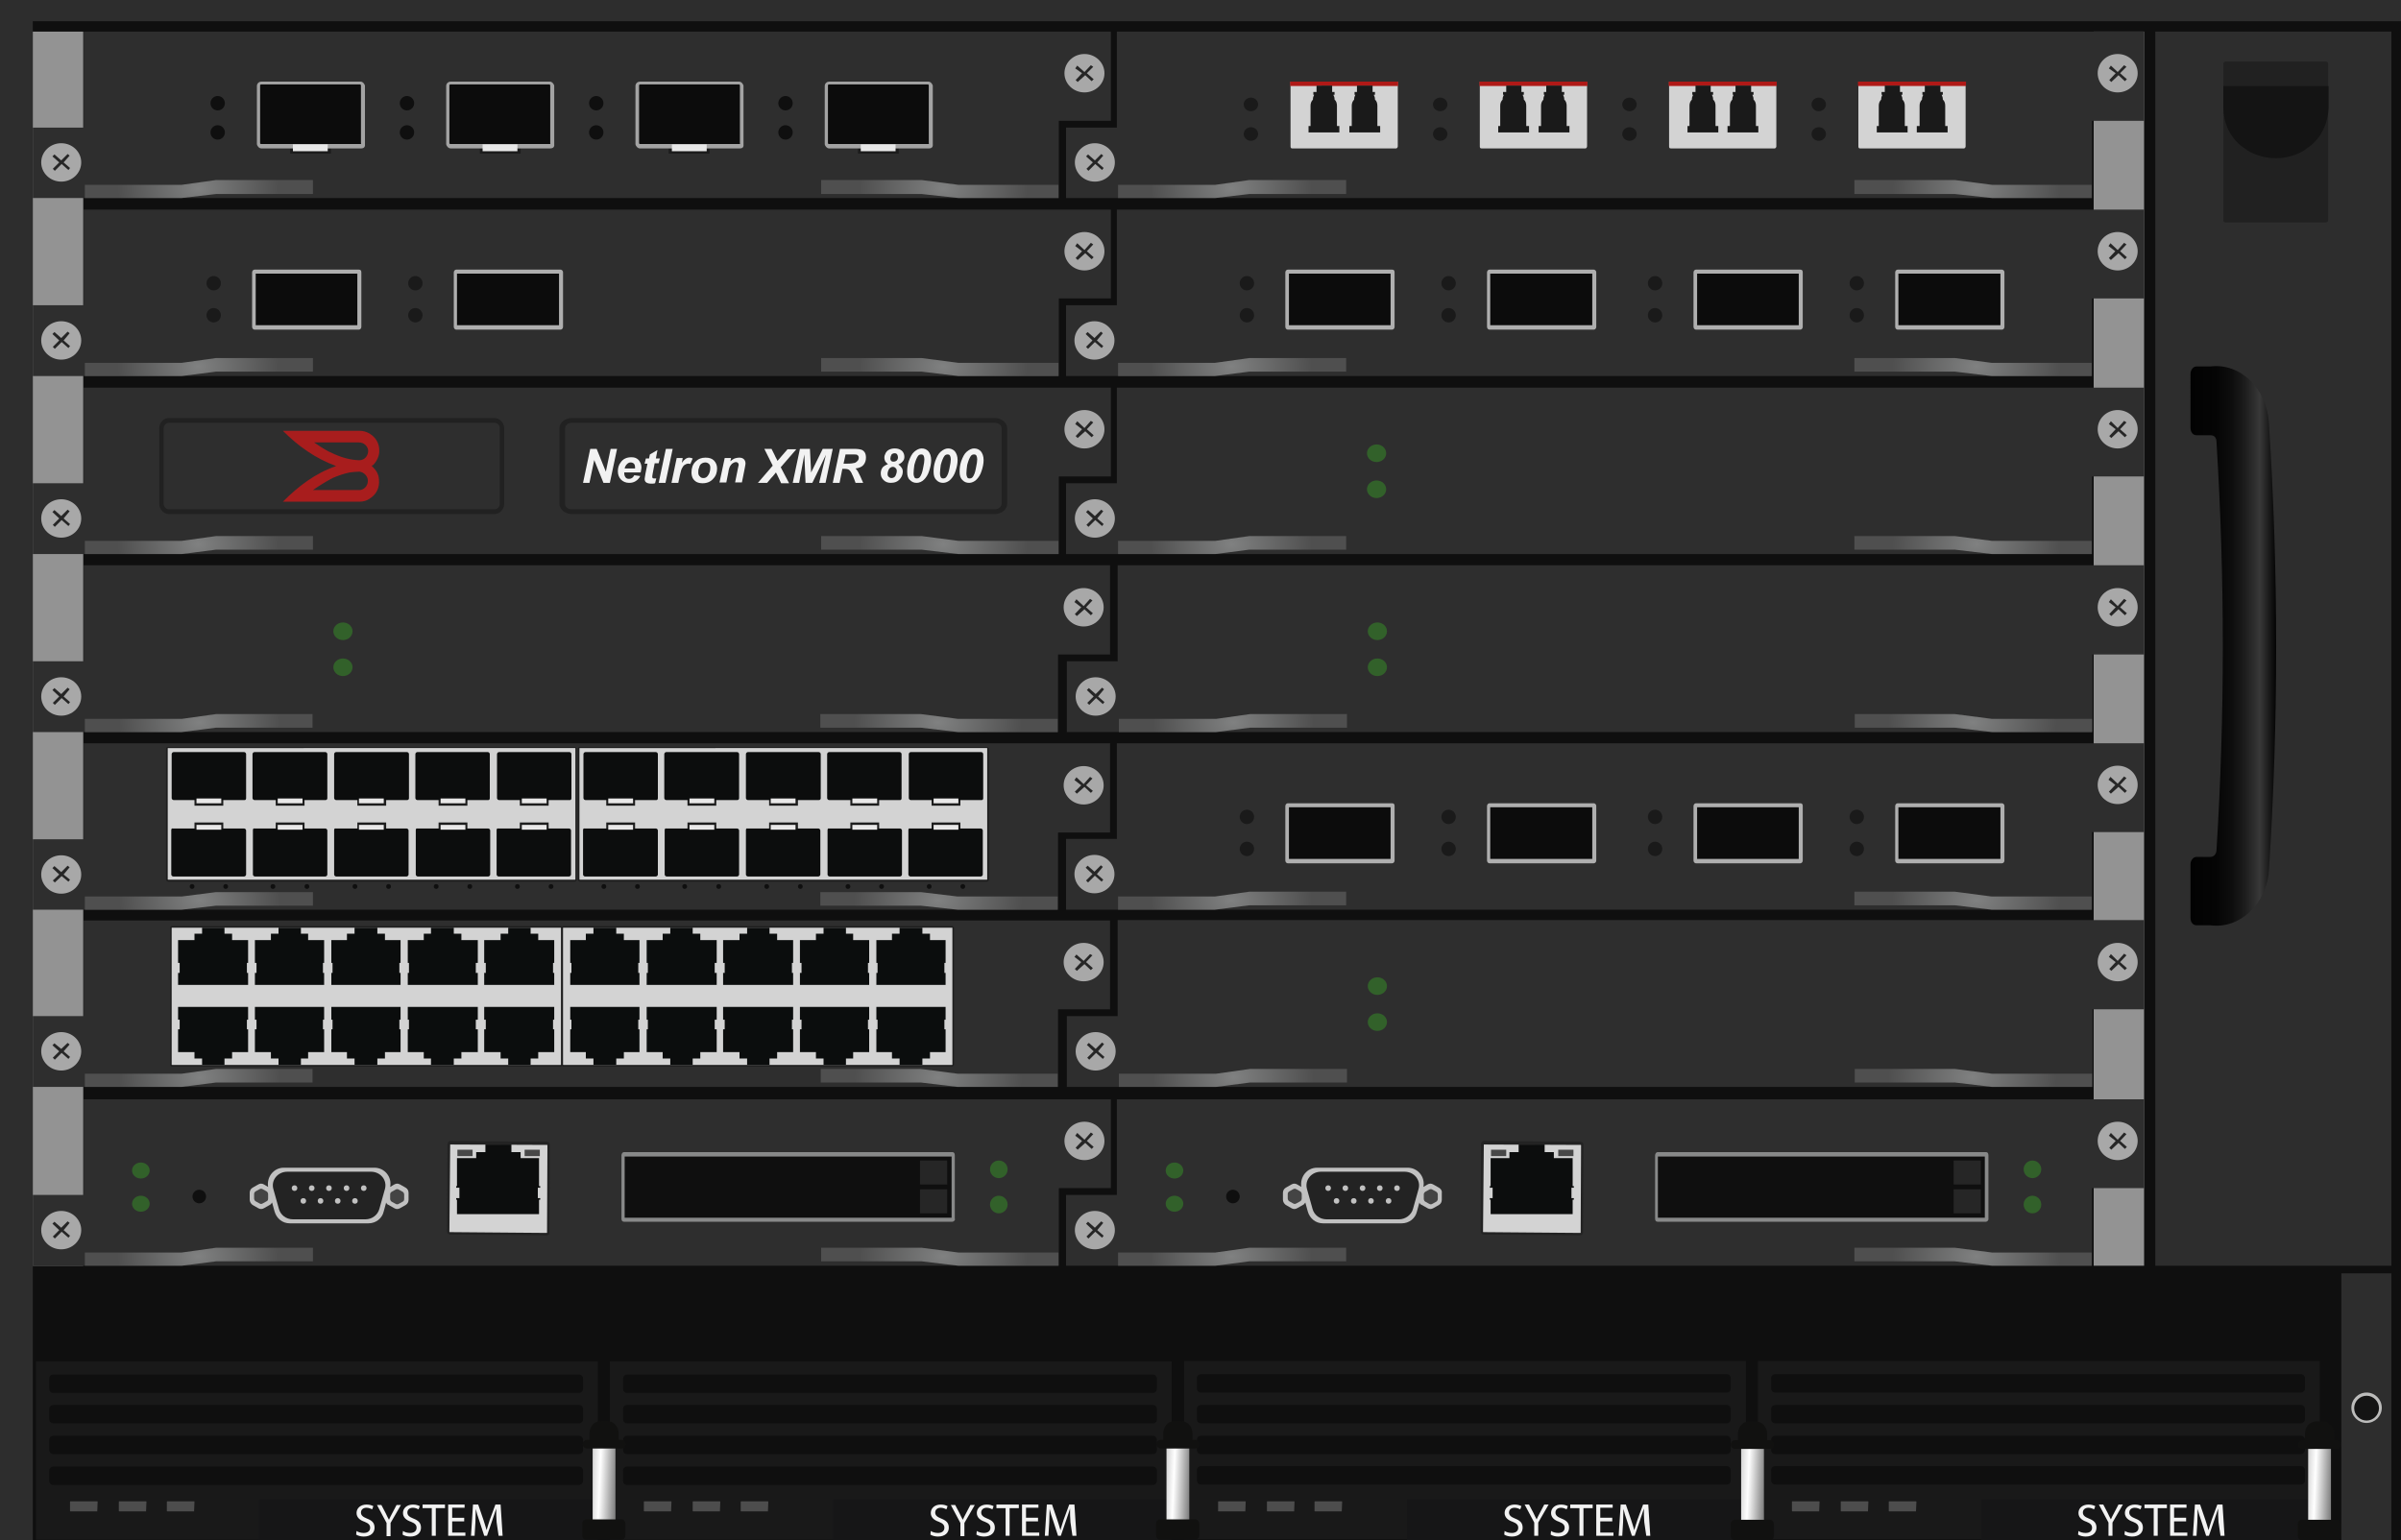 <?xml version="1.0" encoding="utf-8"?>
<!-- Copyright 2022 Virtual Console LLC. All rights reserved. Generator: Adobe Illustrator 26.0.2, SVG Export Plug-In . SVG Version: 6.00 Build 0)  -->
<svg version="1.1" id="Brocade_NetIron_XMR_8000" xmlns="http://www.w3.org/2000/svg" xmlns:xlink="http://www.w3.org/1999/xlink"
	 x="0px" y="0px" viewBox="0 0 600 385" style="enable-background:new 0 0 600 385;" xml:space="preserve">
<!-- Created by Evgenia -->
<style type="text/css">
	.st0{fill:#2D2D2D;}
	.st1{fill:#0F0F0F;}
	.st2{fill:#212121;}
	.st3{fill:#141414;}
	.st4{fill:url(#SVGID_1_);}
	.st5{fill:#939393;}
	.st6{fill:#2E2E2E;}
	.st7{fill:#A8A8A8;}
	.st8{fill:#262626;}
	.st9{fill:url(#SVGID_00000168103032578757694080000017025070499719336895_);}
	.st10{fill:url(#SVGID_00000021820467531227589040000014655505673661514154_);}
	.st11{fill:#1C1C1C;}
	.st12{fill:#0C0C0C;}
	.st13{fill:#A3A3A3;}
	.st14{fill:#E8E8E8;}
	.st15{fill:url(#SVGID_00000021831266723481341930000016957034016232150176_);}
	.st16{fill:url(#SVGID_00000042012808625353083530000007495949931125727932_);}
	.st17{fill:#D3D3D3;}
	.st18{fill:#AF1917;}
	.st19{fill:#1A1A1A;}
	.st20{fill:url(#SVGID_00000085938221738082600030000007718039600684768188_);}
	.st21{fill:url(#SVGID_00000019648853162422655520000000265747499476607385_);}
	.st22{fill:#AFAFAF;}
	.st23{fill:url(#SVGID_00000163790487997378040590000006130779211836695482_);}
	.st24{fill:url(#SVGID_00000016072484705719511780000002308267907494647173_);}
	.st25{fill:url(#SVGID_00000181788700314025020720000004203905736428717758_);}
	.st26{fill:url(#SVGID_00000111872170330458465720000009998024829250904249_);}
	.st27{fill:url(#SVGID_00000019661446490662974940000003925037538248817847_);}
	.st28{fill:url(#SVGID_00000068641636184441407410000000637130213693393286_);}
	.st29{fill:#32612A;}
	.st30{fill:url(#SVGID_00000019665662596682864630000004313968942906070715_);}
	.st31{fill:url(#SVGID_00000049911869650905997460000008643604751826430869_);}
	.st32{fill:url(#SVGID_00000098928450480993405030000015087769917513949628_);}
	.st33{fill:url(#SVGID_00000106149645118764707820000009607594508635031440_);}
	.st34{fill:url(#SVGID_00000051341757179555438960000017174268447316894610_);}
	.st35{fill:url(#SVGID_00000157293970195289973240000017038700978423449234_);}
	.st36{fill:url(#SVGID_00000105394117997351395750000011394319966131315378_);}
	.st37{fill:url(#SVGID_00000001636843381374661740000000220062238306326661_);}
	.st38{fill:#A81D1D;}
	.st39{fill:url(#SVGID_00000118388376036404454170000017965044899113127312_);}
	.st40{fill:url(#SVGID_00000115477926626419535310000007722308725959127939_);}
	.st41{fill:#232323;}
	.st42{fill:#0C0D0D;}
	.st43{fill:#484848;}
	.st44{fill:#888989;}
	.st45{fill:#C1C1C1;}
	.st46{fill:#444444;}
	.st47{fill:url(#SVGID_00000148647675776219761120000006060974141343178931_);}
	.st48{fill:url(#SVGID_00000147194433170184935930000013669464928705535934_);}
	.st49{fill:#191919;}
	.st50{fill:#4D4D4D;}
	.st51{fill:#161617;}
	.st52{fill:#F2F2F2;}
	.st53{fill:url(#SVGID_00000162350671802749902280000013871450367017407155_);}
	.st54{fill:#111110;}
	.st55{fill:url(#SVGID_00000086690141246502262470000012591818842809539490_);}
	.st56{fill:url(#SVGID_00000074428406541702812430000010522435312199658933_);}
	.st57{fill:url(#SVGID_00000116224921763516907180000004089209337876503948_);}
	.st58{fill:#BCBCBB;}
	.st59{fill:url(#SVGID_00000071521911521487248860000002162035072888705170_);}
	.st60{fill:url(#SVGID_00000097475235211957177880000001804778585941023643_);}
	.st61{fill:#1E1E1E;}
	.st62{fill:#0B0D0D;}
	.st63{fill:url(#SVGID_00000183963377429095981900000015597677078659029903_);}
	.st64{fill:url(#SVGID_00000109729711841421507220000005594645866041241265_);}
	.st65{fill:#1D1D1D;}
	.st66{fill:#E9E8E8;}
</style>
<g>
	<rect class="st0" width="600" height="385"/>
	<rect x="8.2" y="5.3" class="st1" width="591.8" height="379.7"/>
	<g>
		<rect x="538.6" y="7.9" class="st0" width="59" height="308.5"/>
		<g>
			<path class="st2" d="M581.2,55.6h-25c-0.4,0-0.6-0.2-0.6-0.6V16c0-0.4,0.2-0.6,0.6-0.6h25c0.4,0,0.6,0.2,0.6,0.6v39
				C581.8,55.4,581.6,55.6,581.2,55.6z"/>
			<path class="st3" d="M576.3,37.2l-0.5,0.4c-4.3,2.6-9.8,2.6-14.2,0l-0.5-0.4c-3.4-2.1-5.5-6-5.5-10.4v-5.3h26.3v5.3
				C581.8,31.2,579.7,35.1,576.3,37.2z"/>
		</g>
		<g>
			
				<linearGradient id="SVGID_1_" gradientUnits="userSpaceOnUse" x1="547.4" y1="540.458" x2="568.885" y2="540.458" gradientTransform="matrix(1 0 0 1 0 -379)">
				<stop  offset="0" style="stop-color:#020202"/>
				<stop  offset="0.294" style="stop-color:#050505"/>
				<stop  offset="0.475" style="stop-color:#0D0D0D"/>
				<stop  offset="0.625" style="stop-color:#1C1C1C"/>
				<stop  offset="0.758" style="stop-color:#303030"/>
				<stop  offset="0.805" style="stop-color:#393939"/>
				<stop  offset="1" style="stop-color:#020202"/>
			</linearGradient>
			<path class="st4" d="M552.4,91.6h-3.5c-0.9,0-1.5,1-1.5,1.8V107c0,1,0.6,1.8,1.5,1.8h3.5c0.9,0,1.5,0.5,1.5,1.8
				c2.1,34.1,2.1,68,0,101.8c0,1-0.6,1.8-1.5,1.8h-3.5c-0.9,0-1.5,1-1.5,1.8v13.5c0,1,0.6,1.8,1.5,1.8h3.5c7.4,1,14.1-5.5,14.6-13.8
				c2.4-37.1,2.4-74.5,0-111.6C566.5,97,559.8,90.7,552.4,91.6z"/>
		</g>
	</g>
	<rect x="8.2" y="7.9" class="st5" width="12.6" height="308.5"/>
	<rect x="523.2" y="7.9" class="st5" width="12.6" height="308.5"/>
	<g>
		<g>
			<g>
				<polygon class="st6" points="20.9,31.9 8.2,31.9 8.2,49.5 20.9,49.5 23.1,49.5 264.6,49.5 264.6,30.2 277.6,30.2 277.6,7.9 
					264.6,7.9 262.4,7.9 20.9,7.9 				"/>
				<g>
					<ellipse class="st7" cx="15.3" cy="40.6" rx="5" ry="4.8"/>
					<polygon class="st8" points="16.9,38.5 15.3,40.1 13.6,38.6 13.1,39.1 14.8,40.6 13.2,42.2 13.7,42.7 15.4,41 17.1,42.5 
						17.5,42 15.9,40.6 17.4,38.9 					"/>
				</g>
				<g>
					<ellipse class="st7" cx="271" cy="18.3" rx="5" ry="4.8"/>
					<polygon class="st8" points="272.6,16.3 271,18 269.2,16.4 268.7,17.1 270.4,18.3 268.8,20 269.3,20.5 271.2,18.8 272.8,20.3 
						273.3,19.8 271.6,18.3 273.2,16.7 					"/>
				</g>
			</g>
			<g>
				
					<radialGradient id="SVGID_00000165951279523019328840000005903949803428489377_" cx="400.099" cy="-998.51" r="9.561" gradientTransform="matrix(-3.526356e-12 -1.397 2.107 4.020772e-12 2153.361 606.06)" gradientUnits="userSpaceOnUse">
					<stop  offset="0" style="stop-color:#808181"/>
					<stop  offset="1" style="stop-color:#4F4F4F"/>
				</radialGradient>
				<polygon style="fill:url(#SVGID_00000165951279523019328840000005903949803428489377_);" points="45.4,46.2 21.2,46.2 
					21.2,49.5 45.4,49.5 54,48.5 78.2,48.5 78.2,45 54,45 				"/>
				
					<radialGradient id="SVGID_00000021080416779312541120000008509122498440416387_" cx="400.099" cy="1719.595" r="9.587" gradientTransform="matrix(-3.526356e-12 -1.397 -2.196 -4.191938e-12 4012.011 606.06)" gradientUnits="userSpaceOnUse">
					<stop  offset="0" style="stop-color:#808181"/>
					<stop  offset="1" style="stop-color:#4F4F4F"/>
				</radialGradient>
				<polygon style="fill:url(#SVGID_00000021080416779312541120000008509122498440416387_);" points="239.5,46.2 264.5,46.2 
					264.5,49.5 239.5,49.5 230.3,48.5 205.2,48.5 205.2,45 230.3,45 				"/>
			</g>
		</g>
		<g>
			<g>
				<g>
					<rect x="214.4" y="37" class="st11" width="10.2" height="1.4"/>
					<g>
						<path class="st12" d="M232.8,35.8V21.3c0-0.2-0.2-0.6-0.7-0.6h-24.8c-0.2,0-0.7,0.2-0.7,0.6v14.6c0,0.2,0.2,0.6,0.7,0.6h25
							C232.7,36.6,232.7,36.2,232.8,35.8z"/>
						<path class="st13" d="M232.2,37.1h-25c-0.6,0-1.1-0.7-1.1-1.1V21.5c0-0.7,0.6-1.1,1.1-1.1H232c0.6,0,1.1,0.7,1.1,1.1v14.6
							C233.2,36.9,232.6,37.1,232.2,37.1z M207.1,21.1c0,0-0.2,0.1-0.2,0.2v14.5c0,0.1,0.1,0.2,0.2,0.2h25c0.1,0,0-0.1,0-0.2V21.3
							c0,0-0.1-0.2-0.2-0.2L207.1,21.1z"/>
					</g>
					<rect x="215.1" y="36.1" class="st14" width="8.7" height="1.7"/>
				</g>
				<g>
					<ellipse class="st1" cx="196.3" cy="33.1" rx="1.8" ry="1.8"/>
					<ellipse class="st1" cx="196.3" cy="25.8" rx="1.8" ry="1.8"/>
				</g>
			</g>
			<g>
				<g>
					<rect x="167.1" y="37" class="st11" width="10.2" height="1.4"/>
					<g>
						<path class="st12" d="M185.5,35.8V21.3c0-0.2-0.2-0.6-0.7-0.6H160c-0.2,0-0.7,0.2-0.7,0.6v14.6c0,0.2,0.2,0.6,0.7,0.6h25
							C185.5,36.6,185.5,36.2,185.5,35.8z"/>
						<path class="st13" d="M184.9,37.1h-25c-0.6,0-1.1-0.7-1.1-1.1V21.5c0-0.7,0.6-1.1,1.1-1.1h24.8c0.6,0,1.1,0.7,1.1,1.1v14.6
							C185.9,36.9,185.4,37.1,184.9,37.1z M159.9,21.1c0,0-0.2,0.1-0.2,0.2v14.5c0,0.1,0.1,0.2,0.2,0.2h25c0.1,0,0-0.1,0-0.2V21.3
							c0,0-0.1-0.2-0.2-0.2L159.9,21.1z"/>
					</g>
					<rect x="167.9" y="36.1" class="st14" width="8.7" height="1.7"/>
				</g>
				<g>
					<ellipse class="st1" cx="149" cy="33.1" rx="1.8" ry="1.8"/>
					<ellipse class="st1" cx="149" cy="25.8" rx="1.8" ry="1.8"/>
				</g>
			</g>
			<g>
				<g>
					<rect x="119.9" y="37" class="st11" width="10.2" height="1.4"/>
					<g>
						<path class="st12" d="M138.2,35.8V21.3c0-0.2-0.2-0.6-0.7-0.6h-24.8c-0.2,0-0.7,0.2-0.7,0.6v14.6c0,0.2,0.2,0.6,0.7,0.6h25
							C138.1,36.6,138.1,36.2,138.2,35.8z"/>
						<path class="st13" d="M137.5,37.1h-24.9c-0.6,0-1.1-0.7-1.1-1.1V21.5c0-0.7,0.6-1.1,1.1-1.1h24.8c0.6,0,1.1,0.7,1.1,1.1v14.6
							C138.6,36.9,138,37.1,137.5,37.1z M112.5,21.1c0,0-0.2,0.1-0.2,0.2v14.5c0,0.1,0.1,0.2,0.2,0.2h25c0.1,0,0-0.1,0-0.2V21.3
							c0,0-0.1-0.2-0.2-0.2L112.5,21.1z"/>
					</g>
					<rect x="120.6" y="36.1" class="st14" width="8.7" height="1.7"/>
				</g>
				<g>
					<ellipse class="st1" cx="101.7" cy="33.1" rx="1.8" ry="1.8"/>
					<ellipse class="st1" cx="101.7" cy="25.8" rx="1.8" ry="1.8"/>
				</g>
			</g>
			<g>
				<g>
					<rect x="72.5" y="37" class="st11" width="10.2" height="1.4"/>
					<g>
						<path class="st12" d="M90.9,35.8V21.3c0-0.2-0.2-0.6-0.7-0.6H65.4c-0.2,0-0.7,0.2-0.7,0.6v14.6c0,0.2,0.2,0.6,0.7,0.6h25
							C90.8,36.6,90.8,36.2,90.9,35.8z"/>
						<path class="st13" d="M90.3,37.1h-25c-0.6,0-1.1-0.7-1.1-1.1V21.5c0-0.7,0.6-1.1,1.1-1.1h24.8c0.6,0,1.1,0.7,1.1,1.1v14.6
							C91.3,36.9,90.7,37.1,90.3,37.1z M65.2,21.1c0,0-0.2,0.1-0.2,0.2v14.5c0,0.1,0.1,0.2,0.2,0.2h25c0.1,0,0-0.1,0-0.2V21.3
							c0,0-0.1-0.2-0.2-0.2L65.2,21.1z"/>
					</g>
					<rect x="73.2" y="36.1" class="st14" width="8.7" height="1.7"/>
				</g>
				<g>
					<ellipse class="st1" cx="54.4" cy="33.1" rx="1.8" ry="1.8"/>
					<ellipse class="st1" cx="54.4" cy="25.8" rx="1.8" ry="1.8"/>
				</g>
			</g>
		</g>
	</g>
	<g>
		<g>
			<polygon class="st6" points="279.1,31.9 266.4,31.9 266.4,49.5 279.1,49.5 281.3,49.5 522.8,49.5 522.8,30.2 535.8,30.2 
				535.8,7.9 522.8,7.9 520.6,7.9 279.1,7.9 			"/>
			<g>
				<ellipse class="st7" cx="273.6" cy="40.6" rx="5" ry="4.8"/>
				<polygon class="st8" points="275.2,38.5 273.6,40.1 271.9,38.6 271.4,39.1 273.1,40.6 271.5,42.2 272,42.7 273.7,41 275.4,42.5 
					275.8,42 274.2,40.6 275.7,38.9 				"/>
			</g>
			<g>
				<ellipse class="st7" cx="529.2" cy="18.3" rx="5" ry="4.8"/>
				<polygon class="st8" points="530.8,16.3 529.2,18 527.5,16.4 527,17.1 528.7,18.3 527.1,20 527.6,20.5 529.4,18.8 531,20.3 
					531.5,19.8 529.8,18.3 531.4,16.7 				"/>
			</g>
		</g>
		<g>
			
				<radialGradient id="SVGID_00000166667878744910184990000001467951422946142082_" cx="400.099" cy="-875.955" r="9.574" gradientTransform="matrix(-3.526356e-12 -1.397 2.107 4.020772e-12 2153.361 606.06)" gradientUnits="userSpaceOnUse">
				<stop  offset="0" style="stop-color:#808181"/>
				<stop  offset="1" style="stop-color:#4F4F4F"/>
			</radialGradient>
			<polygon style="fill:url(#SVGID_00000166667878744910184990000001467951422946142082_);" points="303.7,46.2 279.4,46.2 
				279.4,49.5 303.7,49.5 312.2,48.5 336.4,48.5 336.4,45 312.2,45 			"/>
			
				<radialGradient id="SVGID_00000072270914819061465980000012350462064944995515_" cx="400.099" cy="1602.023" r="9.588" gradientTransform="matrix(-3.526356e-12 -1.397 -2.196 -4.191938e-12 4012.011 606.06)" gradientUnits="userSpaceOnUse">
				<stop  offset="0" style="stop-color:#808181"/>
				<stop  offset="1" style="stop-color:#4F4F4F"/>
			</radialGradient>
			<polygon style="fill:url(#SVGID_00000072270914819061465980000012350462064944995515_);" points="497.8,46.2 522.7,46.2 
				522.7,49.5 497.8,49.5 488.5,48.5 463.4,48.5 463.4,45 488.5,45 			"/>
		</g>
	</g>
	<g>
		<g>
			<g>
				<path class="st17" d="M349.3,20.4v16.2c0,0.2-0.2,0.5-0.4,0.5h-26c-0.3,0-0.4-0.2-0.4-0.5V20.4H349.3z"/>
				<rect x="322.4" y="20.4" class="st18" width="27" height="1.1"/>
			</g>
			<g>
				<path class="st19" d="M334.1,31.5v-5.1c0-0.6-0.2-1.2-0.6-1.5v-0.1c0-0.4-0.1-0.7-0.3-1.1h0.3V23h-0.6v-1.6H329V23h-0.8v0.7h0.2
					c-0.2,0.4-0.3,0.7-0.3,1.1v0.1c-0.4,0.4-0.6,0.9-0.6,1.5v5.1H327v1.6h0.5h6.8h0.4v-1.6C334.5,31.5,334.1,31.5,334.1,31.5z"/>
				<path class="st19" d="M344.2,31.5v-5.1c0-0.6-0.2-1.2-0.6-1.5v-0.1c0-0.4-0.1-0.7-0.3-1.1h0.3V23h-0.6v-1.6h-3.9V23h-0.6v0.7
					h0.2c-0.2,0.4-0.3,0.7-0.3,1.1v0.1c-0.4,0.4-0.6,0.9-0.6,1.5v5.1h-0.6v1.6h0.5h6.8h0.4v-1.6C344.7,31.5,344.2,31.5,344.2,31.5z"
					/>
			</g>
		</g>
		<g>
			<ellipse class="st19" cx="312.6" cy="33.5" rx="1.8" ry="1.7"/>
			<ellipse class="st19" cx="312.6" cy="26.1" rx="1.8" ry="1.7"/>
		</g>
	</g>
	<g>
		<g>
			<g>
				<path class="st17" d="M396.6,20.4v16.2c0,0.2-0.2,0.5-0.4,0.5h-26c-0.3,0-0.4-0.2-0.4-0.5V20.4H396.6z"/>
				<rect x="369.7" y="20.4" class="st18" width="27" height="1.1"/>
			</g>
			<g>
				<path class="st19" d="M381.4,31.5v-5.1c0-0.6-0.2-1.2-0.6-1.5v-0.1c0-0.4-0.1-0.7-0.3-1.1h0.3V23h-0.6v-1.6h-3.8V23h-0.8v0.7
					h0.2c-0.2,0.4-0.3,0.7-0.3,1.1v0.1c-0.4,0.4-0.6,0.9-0.6,1.5v5.1h-0.5v1.6h0.5h6.8h0.4v-1.6C381.8,31.5,381.4,31.5,381.4,31.5z"
					/>
				<path class="st19" d="M391.5,31.5v-5.1c0-0.6-0.2-1.2-0.6-1.5v-0.1c0-0.4-0.1-0.7-0.3-1.1h0.3V23h-0.6v-1.6h-3.9V23h-0.6v0.7
					h0.2c-0.2,0.4-0.3,0.7-0.3,1.1v0.1c-0.4,0.4-0.6,0.9-0.6,1.5v5.1h-0.6v1.6h0.5h6.8h0.4v-1.6C392,31.5,391.5,31.5,391.5,31.5z"/>
			</g>
		</g>
		<g>
			<ellipse class="st19" cx="359.9" cy="33.5" rx="1.8" ry="1.7"/>
			<ellipse class="st19" cx="359.9" cy="26.1" rx="1.8" ry="1.7"/>
		</g>
	</g>
	<g>
		<g>
			<g>
				<path class="st17" d="M443.9,20.4v16.2c0,0.2-0.2,0.5-0.4,0.5h-26c-0.3,0-0.4-0.2-0.4-0.5V20.4H443.9z"/>
				<rect x="417" y="20.4" class="st18" width="27" height="1.1"/>
			</g>
			<g>
				<path class="st19" d="M428.7,31.5v-5.1c0-0.6-0.2-1.2-0.6-1.5v-0.1c0-0.4-0.1-0.7-0.3-1.1h0.3V23h-0.6v-1.6h-3.8V23h-0.8v0.7
					h0.2c-0.2,0.4-0.3,0.7-0.3,1.1v0.1c-0.4,0.4-0.6,0.9-0.6,1.5v5.1h-0.5v1.6h0.5h6.8h0.4v-1.6C429.1,31.5,428.7,31.5,428.7,31.5z"
					/>
				<path class="st19" d="M438.8,31.5v-5.1c0-0.6-0.2-1.2-0.6-1.5v-0.1c0-0.4-0.1-0.7-0.3-1.1h0.3V23h-0.6v-1.6h-3.9V23H433v0.7h0.2
					c-0.2,0.4-0.3,0.7-0.3,1.1v0.1c-0.4,0.4-0.6,0.9-0.6,1.5v5.1h-0.6v1.6h0.5h6.8h0.4v-1.6C439.3,31.5,438.8,31.5,438.8,31.5z"/>
			</g>
		</g>
		<g>
			<ellipse class="st19" cx="407.2" cy="33.5" rx="1.8" ry="1.7"/>
			<ellipse class="st19" cx="407.2" cy="26.1" rx="1.8" ry="1.7"/>
		</g>
	</g>
	<g>
		<g>
			<g>
				<path class="st17" d="M491.2,20.4v16.2c0,0.2-0.2,0.5-0.4,0.5h-26c-0.3,0-0.4-0.2-0.4-0.5V20.4H491.2z"/>
				<rect x="464.3" y="20.4" class="st18" width="27" height="1.1"/>
			</g>
			<g>
				<path class="st19" d="M476,31.5v-5.1c0-0.6-0.2-1.2-0.6-1.5v-0.1c0-0.4-0.1-0.7-0.3-1.1h0.3V23h-0.6v-1.6h-3.8V23h-0.8v0.7h0.2
					c-0.2,0.4-0.3,0.7-0.3,1.1v0.1c-0.4,0.4-0.6,0.9-0.6,1.5v5.1h-0.5v1.6h0.5h6.8h0.4v-1.6C476.4,31.5,476,31.5,476,31.5z"/>
				<path class="st19" d="M486.1,31.5v-5.1c0-0.6-0.2-1.2-0.6-1.5v-0.1c0-0.4-0.1-0.7-0.3-1.1h0.3V23h-0.6v-1.6H481V23h-0.6v0.7h0.2
					c-0.2,0.4-0.3,0.7-0.3,1.1v0.1c-0.4,0.4-0.6,0.9-0.6,1.5v5.1H479v1.6h0.5h6.8h0.4v-1.6C486.6,31.5,486.1,31.5,486.1,31.5z"/>
			</g>
		</g>
		<g>
			<ellipse class="st19" cx="454.5" cy="33.5" rx="1.8" ry="1.7"/>
			<ellipse class="st19" cx="454.5" cy="26.1" rx="1.8" ry="1.7"/>
		</g>
	</g>
	<g>
		<g>
			<g>
				<polygon class="st6" points="20.9,76.3 8.2,76.3 8.2,94 20.9,94 23.1,94 264.6,94 264.6,74.6 277.6,74.6 277.6,52.4 264.6,52.4 
					262.4,52.4 20.9,52.4 				"/>
				<g>
					<ellipse class="st7" cx="15.3" cy="85.1" rx="5" ry="4.8"/>
					<polygon class="st8" points="16.9,82.9 15.3,84.5 13.6,83 13.1,83.5 14.8,85.1 13.2,86.7 13.7,87.2 15.4,85.5 17.1,87 
						17.5,86.5 15.9,85.1 17.4,83.3 					"/>
				</g>
				<g>
					<ellipse class="st7" cx="271" cy="62.8" rx="5" ry="4.8"/>
					<polygon class="st8" points="272.6,60.7 271,62.5 269.2,60.8 268.7,61.5 270.4,62.8 268.8,64.5 269.3,65 271.2,63.3 
						272.8,64.8 273.3,64.3 271.6,62.8 273.2,61.1 					"/>
				</g>
			</g>
			<g>
				
					<radialGradient id="SVGID_00000114796091344069758210000003260696428198847161_" cx="368.256" cy="-998.51" r="9.561" gradientTransform="matrix(-3.526356e-12 -1.397 2.107 4.020772e-12 2153.361 606.06)" gradientUnits="userSpaceOnUse">
					<stop  offset="0" style="stop-color:#808181"/>
					<stop  offset="1" style="stop-color:#4F4F4F"/>
				</radialGradient>
				<polygon style="fill:url(#SVGID_00000114796091344069758210000003260696428198847161_);" points="45.4,90.7 21.2,90.7 21.2,94 
					45.4,94 54,92.9 78.2,92.9 78.2,89.5 54,89.5 				"/>
				
					<radialGradient id="SVGID_00000120530640774399508550000017122138005330087864_" cx="368.256" cy="1719.595" r="9.586" gradientTransform="matrix(-3.526356e-12 -1.397 -2.196 -4.191938e-12 4012.011 606.06)" gradientUnits="userSpaceOnUse">
					<stop  offset="0" style="stop-color:#808181"/>
					<stop  offset="1" style="stop-color:#4F4F4F"/>
				</radialGradient>
				<polygon style="fill:url(#SVGID_00000120530640774399508550000017122138005330087864_);" points="239.5,90.7 264.5,90.7 
					264.5,94 239.5,94 230.3,92.9 205.2,92.9 205.2,89.5 230.3,89.5 				"/>
			</g>
		</g>
		<g>
			<g>
				<g>
					<ellipse class="st19" cx="103.8" cy="78.8" rx="1.8" ry="1.8"/>
					<ellipse class="st19" cx="103.8" cy="70.8" rx="1.8" ry="1.8"/>
				</g>
				<g>
					<path class="st12" d="M140.2,68.1v13.6c0,0.1-0.1,0.2-0.2,0.2h-26.1c-0.1,0-0.2-0.1-0.2-0.2V68.1c0-0.1,0.1-0.2,0.2-0.2H140
						C140.1,67.8,140.2,68,140.2,68.1z"/>
					<path class="st22" d="M140.7,68.1v13.6c0,0.4-0.3,0.7-0.6,0.7H114c-0.3,0-0.6-0.3-0.6-0.7V68.1c0-0.4,0.3-0.7,0.6-0.7h26.1
						C140.3,67.4,140.7,67.6,140.7,68.1z M139.7,81.3V68.4h-25.5v12.9H139.7z"/>
				</g>
			</g>
			<g>
				<g>
					<ellipse class="st19" cx="53.4" cy="78.8" rx="1.8" ry="1.8"/>
					<ellipse class="st19" cx="53.4" cy="70.8" rx="1.8" ry="1.8"/>
				</g>
				<g>
					<path class="st12" d="M89.9,68.1v13.6c0,0.1-0.1,0.2-0.2,0.2H63.6c-0.1,0-0.2-0.1-0.2-0.2V68.1c0-0.1,0.1-0.2,0.2-0.2h26.1
						C89.8,67.8,89.9,68,89.9,68.1z"/>
					<path class="st22" d="M90.3,68.1v13.6c0,0.4-0.3,0.7-0.6,0.7H63.6c-0.3,0-0.6-0.3-0.6-0.7V68.1c0-0.4,0.3-0.7,0.6-0.7h26.1
						C90.1,67.4,90.3,67.6,90.3,68.1z M89.3,81.3V68.4H63.9v12.9H89.3z"/>
				</g>
			</g>
		</g>
	</g>
	<g>
		<g>
			<g>
				<polygon class="st6" points="279.1,76.3 266.4,76.3 266.4,94 279.1,94 281.3,94 522.8,94 522.8,74.6 535.8,74.6 535.8,52.4 
					522.8,52.4 520.6,52.4 279.1,52.4 				"/>
				<g>
					<ellipse class="st7" cx="273.5" cy="85.1" rx="5" ry="4.8"/>
					<polygon class="st8" points="275.1,82.9 273.5,84.5 271.8,83 271.3,83.5 273,85.1 271.4,86.7 271.9,87.2 273.6,85.5 275.3,87 
						275.7,86.5 274.1,85.1 275.6,83.3 					"/>
				</g>
				<g>
					<ellipse class="st7" cx="529.2" cy="62.8" rx="5" ry="4.8"/>
					<polygon class="st8" points="530.8,60.7 529.2,62.5 527.4,60.8 526.9,61.5 528.6,62.8 527,64.5 527.5,65 529.4,63.3 531,64.8 
						531.5,64.3 529.8,62.8 531.4,61.1 					"/>
				</g>
			</g>
			<g>
				
					<radialGradient id="SVGID_00000085244582032465147110000008276403610524386714_" cx="368.256" cy="-875.955" r="9.561" gradientTransform="matrix(-3.526356e-12 -1.397 2.107 4.020772e-12 2153.361 606.06)" gradientUnits="userSpaceOnUse">
					<stop  offset="0" style="stop-color:#808181"/>
					<stop  offset="1" style="stop-color:#4F4F4F"/>
				</radialGradient>
				<polygon style="fill:url(#SVGID_00000085244582032465147110000008276403610524386714_);" points="303.6,90.7 279.4,90.7 
					279.4,94 303.6,94 312.2,92.9 336.4,92.9 336.4,89.5 312.2,89.5 				"/>
				
					<radialGradient id="SVGID_00000063603174727941221540000011285051142017663117_" cx="368.256" cy="1602.044" r="9.586" gradientTransform="matrix(-3.526356e-12 -1.397 -2.196 -4.191938e-12 4012.011 606.06)" gradientUnits="userSpaceOnUse">
					<stop  offset="0" style="stop-color:#808181"/>
					<stop  offset="1" style="stop-color:#4F4F4F"/>
				</radialGradient>
				<polygon style="fill:url(#SVGID_00000063603174727941221540000011285051142017663117_);" points="497.7,90.7 522.7,90.7 
					522.7,94 497.7,94 488.5,92.9 463.4,92.9 463.4,89.5 488.5,89.5 				"/>
			</g>
		</g>
		<g>
			<g>
				<g>
					<ellipse class="st19" cx="362" cy="78.8" rx="1.8" ry="1.8"/>
					<ellipse class="st19" cx="362" cy="70.8" rx="1.8" ry="1.8"/>
				</g>
				<g>
					<path class="st12" d="M398.4,68.1v13.6c0,0.1-0.1,0.2-0.2,0.2h-26.1c-0.1,0-0.2-0.1-0.2-0.2V68.1c0-0.1,0.1-0.2,0.2-0.2h26.1
						C398.3,67.8,398.4,68,398.4,68.1z"/>
					<path class="st22" d="M398.9,68.1v13.6c0,0.4-0.3,0.7-0.6,0.7h-26.1c-0.3,0-0.6-0.3-0.6-0.7V68.1c0-0.4,0.3-0.7,0.6-0.7h26.1
						C398.5,67.4,398.9,67.6,398.9,68.1z M397.9,81.3V68.4h-25.5v12.9H397.9z"/>
				</g>
			</g>
			<g>
				<g>
					<ellipse class="st19" cx="311.6" cy="78.8" rx="1.8" ry="1.8"/>
					<ellipse class="st19" cx="311.6" cy="70.8" rx="1.8" ry="1.8"/>
				</g>
				<g>
					<path class="st12" d="M348.1,68.1v13.6c0,0.1-0.1,0.2-0.2,0.2h-26.1c-0.1,0-0.2-0.1-0.2-0.2V68.1c0-0.1,0.1-0.2,0.2-0.2h26.1
						C348,67.8,348.1,68,348.1,68.1z"/>
					<path class="st22" d="M348.5,68.1v13.6c0,0.4-0.3,0.7-0.6,0.7h-26.1c-0.3,0-0.6-0.3-0.6-0.7V68.1c0-0.4,0.3-0.7,0.6-0.7h26.1
						C348.3,67.4,348.5,67.6,348.5,68.1z M347.5,81.3V68.4h-25.4v12.9H347.5z"/>
				</g>
			</g>
		</g>
		<g>
			<g>
				<g>
					<ellipse class="st19" cx="464" cy="78.8" rx="1.8" ry="1.8"/>
					<ellipse class="st19" cx="464" cy="70.8" rx="1.8" ry="1.8"/>
				</g>
				<g>
					<path class="st12" d="M500.4,68.1v13.6c0,0.1-0.1,0.2-0.2,0.2h-26.1c-0.1,0-0.2-0.1-0.2-0.2V68.1c0-0.1,0.1-0.2,0.2-0.2h26.1
						C500.3,67.8,500.4,68,500.4,68.1z"/>
					<path class="st22" d="M500.9,68.1v13.6c0,0.4-0.3,0.7-0.6,0.7h-26.1c-0.3,0-0.6-0.3-0.6-0.7V68.1c0-0.4,0.3-0.7,0.6-0.7h26.1
						C500.5,67.4,500.9,67.6,500.9,68.1z M499.9,81.3V68.4h-25.5v12.9H499.9z"/>
				</g>
			</g>
			<g>
				<g>
					<ellipse class="st19" cx="413.6" cy="78.8" rx="1.8" ry="1.8"/>
					<ellipse class="st19" cx="413.6" cy="70.8" rx="1.8" ry="1.8"/>
				</g>
				<g>
					<path class="st12" d="M450.1,68.1v13.6c0,0.1-0.1,0.2-0.2,0.2h-26.1c-0.1,0-0.2-0.1-0.2-0.2V68.1c0-0.1,0.1-0.2,0.2-0.2h26.1
						C450,67.8,450.1,68,450.1,68.1z"/>
					<path class="st22" d="M450.5,68.1v13.6c0,0.4-0.3,0.7-0.6,0.7h-26.1c-0.3,0-0.6-0.3-0.6-0.7V68.1c0-0.4,0.3-0.7,0.6-0.7h26.1
						C450.3,67.4,450.5,67.6,450.5,68.1z M449.5,81.3V68.4h-25.4v12.9H449.5z"/>
				</g>
			</g>
		</g>
	</g>
	<g>
		<g>
			<g>
				<polygon class="st6" points="279.1,209.7 266.4,209.7 266.4,227.4 279.1,227.4 281.3,227.4 522.8,227.4 522.8,208 535.8,208 
					535.8,185.8 522.8,185.8 520.6,185.8 279.1,185.8 				"/>
				<g>
					<ellipse class="st7" cx="273.5" cy="218.5" rx="5" ry="4.8"/>
					<polygon class="st8" points="275.1,216.3 273.5,217.9 271.8,216.4 271.3,216.9 273,218.5 271.4,220.1 271.9,220.6 273.6,218.9 
						275.3,220.4 275.7,219.9 274.1,218.5 275.6,216.7 					"/>
				</g>
				<g>
					<ellipse class="st7" cx="529.2" cy="196.2" rx="5" ry="4.8"/>
					<polygon class="st8" points="530.8,194.1 529.2,195.9 527.4,194.2 526.9,194.9 528.6,196.2 527,197.9 527.5,198.4 529.4,196.7 
						531,198.2 531.5,197.7 529.8,196.2 531.4,194.5 					"/>
				</g>
			</g>
			<g>
				
					<radialGradient id="SVGID_00000065757481601953244050000009361594997021288601_" cx="272.752" cy="-875.955" r="9.561" gradientTransform="matrix(-3.526356e-12 -1.397 2.107 4.020772e-12 2153.361 606.06)" gradientUnits="userSpaceOnUse">
					<stop  offset="0" style="stop-color:#808181"/>
					<stop  offset="1" style="stop-color:#4F4F4F"/>
				</radialGradient>
				<polygon style="fill:url(#SVGID_00000065757481601953244050000009361594997021288601_);" points="303.6,224.1 279.4,224.1 
					279.4,227.4 303.6,227.4 312.2,226.3 336.4,226.3 336.4,222.9 312.2,222.9 				"/>
				
					<radialGradient id="SVGID_00000145024473219360748770000015219667657530848655_" cx="272.752" cy="1602.044" r="9.586" gradientTransform="matrix(-3.526356e-12 -1.397 -2.196 -4.191938e-12 4012.011 606.06)" gradientUnits="userSpaceOnUse">
					<stop  offset="0" style="stop-color:#808181"/>
					<stop  offset="1" style="stop-color:#4F4F4F"/>
				</radialGradient>
				<polygon style="fill:url(#SVGID_00000145024473219360748770000015219667657530848655_);" points="497.7,224.1 522.7,224.1 
					522.7,227.4 497.7,227.4 488.5,226.3 463.4,226.3 463.4,222.9 488.5,222.9 				"/>
			</g>
		</g>
		<g>
			<g>
				<g>
					<ellipse class="st19" cx="362" cy="212.2" rx="1.8" ry="1.8"/>
					<ellipse class="st19" cx="362" cy="204.2" rx="1.8" ry="1.8"/>
				</g>
				<g>
					<path class="st12" d="M398.4,201.5v13.6c0,0.1-0.1,0.2-0.2,0.2h-26.1c-0.1,0-0.2-0.1-0.2-0.2v-13.6c0-0.1,0.1-0.2,0.2-0.2h26.1
						C398.3,201.2,398.4,201.4,398.4,201.5z"/>
					<path class="st22" d="M398.9,201.5v13.6c0,0.4-0.3,0.7-0.6,0.7h-26.1c-0.3,0-0.6-0.3-0.6-0.7v-13.6c0-0.4,0.3-0.7,0.6-0.7h26.1
						C398.5,200.8,398.9,201,398.9,201.5z M397.9,214.7v-12.9h-25.5v12.9H397.9z"/>
				</g>
			</g>
			<g>
				<g>
					<ellipse class="st19" cx="311.6" cy="212.2" rx="1.8" ry="1.8"/>
					<ellipse class="st19" cx="311.6" cy="204.2" rx="1.8" ry="1.8"/>
				</g>
				<g>
					<path class="st12" d="M348.1,201.5v13.6c0,0.1-0.1,0.2-0.2,0.2h-26.1c-0.1,0-0.2-0.1-0.2-0.2v-13.6c0-0.1,0.1-0.2,0.2-0.2h26.1
						C348,201.2,348.1,201.4,348.1,201.5z"/>
					<path class="st22" d="M348.5,201.5v13.6c0,0.4-0.3,0.7-0.6,0.7h-26.1c-0.3,0-0.6-0.3-0.6-0.7v-13.6c0-0.4,0.3-0.7,0.6-0.7h26.1
						C348.3,200.8,348.5,201,348.5,201.5z M347.5,214.7v-12.9h-25.4v12.9H347.5z"/>
				</g>
			</g>
		</g>
		<g>
			<g>
				<g>
					<ellipse class="st19" cx="464" cy="212.2" rx="1.8" ry="1.8"/>
					<ellipse class="st19" cx="464" cy="204.2" rx="1.8" ry="1.8"/>
				</g>
				<g>
					<path class="st12" d="M500.4,201.5v13.6c0,0.1-0.1,0.2-0.2,0.2h-26.1c-0.1,0-0.2-0.1-0.2-0.2v-13.6c0-0.1,0.1-0.2,0.2-0.2h26.1
						C500.3,201.2,500.4,201.4,500.4,201.5z"/>
					<path class="st22" d="M500.9,201.5v13.6c0,0.4-0.3,0.7-0.6,0.7h-26.1c-0.3,0-0.6-0.3-0.6-0.7v-13.6c0-0.4,0.3-0.7,0.6-0.7h26.1
						C500.5,200.8,500.9,201,500.9,201.5z M499.9,214.7v-12.9h-25.5v12.9H499.9z"/>
				</g>
			</g>
			<g>
				<g>
					<ellipse class="st19" cx="413.6" cy="212.2" rx="1.8" ry="1.8"/>
					<ellipse class="st19" cx="413.6" cy="204.2" rx="1.8" ry="1.8"/>
				</g>
				<g>
					<path class="st12" d="M450.1,201.5v13.6c0,0.1-0.1,0.2-0.2,0.2h-26.1c-0.1,0-0.2-0.1-0.2-0.2v-13.6c0-0.1,0.1-0.2,0.2-0.2h26.1
						C450,201.2,450.1,201.4,450.1,201.5z"/>
					<path class="st22" d="M450.5,201.5v13.6c0,0.4-0.3,0.7-0.6,0.7h-26.1c-0.3,0-0.6-0.3-0.6-0.7v-13.6c0-0.4,0.3-0.7,0.6-0.7h26.1
						C450.3,200.8,450.5,201,450.5,201.5z M449.5,214.7v-12.9h-25.4v12.9H449.5z"/>
				</g>
			</g>
		</g>
	</g>
	<g>
		<g>
			<g>
				<polygon class="st6" points="279.3,165.3 266.6,165.3 266.6,183 279.3,183 281.5,183 522.9,183 522.9,163.6 535.8,163.6 
					535.8,141.3 522.9,141.3 520.6,141.3 279.3,141.3 				"/>
				<g>
					<ellipse class="st7" cx="273.8" cy="174.1" rx="5" ry="4.8"/>
					<polygon class="st8" points="275.4,171.9 273.8,173.5 272.1,172 271.6,172.5 273.3,174.1 271.7,175.7 272.2,176.2 273.9,174.5 
						275.6,176 276,175.5 274.4,174.1 275.9,172.3 					"/>
				</g>
				<g>
					<ellipse class="st7" cx="529.2" cy="151.8" rx="5" ry="4.8"/>
					<polygon class="st8" points="530.8,149.7 529.2,151.5 527.5,149.8 527,150.5 528.7,151.8 527.1,153.5 527.6,154 529.4,152.3 
						531,153.8 531.5,153.3 529.8,151.8 531.4,150.1 					"/>
				</g>
			</g>
			<g>
				
					<radialGradient id="SVGID_00000142863773360103331220000017841196737806062983_" cx="304.57" cy="-875.833" r="9.556" gradientTransform="matrix(-3.523639e-12 -1.397 2.105 4.020772e-12 2151.904 606.06)" gradientUnits="userSpaceOnUse">
					<stop  offset="0" style="stop-color:#808181"/>
					<stop  offset="1" style="stop-color:#4F4F4F"/>
				</radialGradient>
				<polygon style="fill:url(#SVGID_00000142863773360103331220000017841196737806062983_);" points="303.9,179.7 279.6,179.7 
					279.6,183 303.9,183 312.4,181.9 336.6,181.9 336.6,178.5 312.4,178.5 				"/>
				
					<radialGradient id="SVGID_00000174561390814918808370000004047909274179664519_" cx="304.57" cy="1601.931" r="9.594" gradientTransform="matrix(-3.523639e-12 -1.397 -2.195 -4.191938e-12 4009.127 606.06)" gradientUnits="userSpaceOnUse">
					<stop  offset="0" style="stop-color:#808181"/>
					<stop  offset="1" style="stop-color:#4F4F4F"/>
				</radialGradient>
				<polygon style="fill:url(#SVGID_00000174561390814918808370000004047909274179664519_);" points="497.8,179.7 522.8,179.7 
					522.8,183 497.8,183 488.5,181.9 463.5,181.9 463.5,178.5 488.5,178.5 				"/>
			</g>
		</g>
		<g>
			<g>
				<ellipse class="st29" cx="344.2" cy="166.8" rx="2.4" ry="2.2"/>
				<ellipse class="st29" cx="344.2" cy="157.8" rx="2.4" ry="2.2"/>
			</g>
		</g>
	</g>
	<g>
		<g>
			<g>
				<polygon class="st6" points="279.3,254 266.6,254 266.6,271.7 279.3,271.7 281.5,271.7 522.9,271.7 522.9,252.3 535.8,252.3 
					535.8,230 522.9,230 520.6,230 279.3,230 				"/>
				<g>
					<ellipse class="st7" cx="273.8" cy="262.8" rx="5" ry="4.8"/>
					<polygon class="st8" points="275.4,260.6 273.8,262.2 272.1,260.7 271.6,261.2 273.3,262.8 271.7,264.4 272.2,264.9 
						273.9,263.2 275.6,264.7 276,264.2 274.4,262.8 275.9,261 					"/>
				</g>
				<g>
					<ellipse class="st7" cx="529.2" cy="240.5" rx="5" ry="4.8"/>
					<polygon class="st8" points="530.8,238.4 529.2,240.2 527.5,238.5 527,239.2 528.7,240.5 527.1,242.2 527.6,242.7 529.4,241 
						531,242.5 531.5,242 529.8,240.5 531.4,238.8 					"/>
				</g>
			</g>
			<g>
				
					<radialGradient id="SVGID_00000166664712026968472950000015664654105851616646_" cx="241.072" cy="-875.833" r="9.556" gradientTransform="matrix(-3.523639e-12 -1.397 2.105 4.020772e-12 2151.904 606.06)" gradientUnits="userSpaceOnUse">
					<stop  offset="0" style="stop-color:#808181"/>
					<stop  offset="1" style="stop-color:#4F4F4F"/>
				</radialGradient>
				<polygon style="fill:url(#SVGID_00000166664712026968472950000015664654105851616646_);" points="303.9,268.4 279.6,268.4 
					279.6,271.7 303.9,271.7 312.4,270.6 336.6,270.6 336.6,267.2 312.4,267.2 				"/>
				
					<radialGradient id="SVGID_00000162314373556116891360000008125671771997507459_" cx="241.072" cy="1601.931" r="9.594" gradientTransform="matrix(-3.523639e-12 -1.397 -2.195 -4.191938e-12 4009.127 606.06)" gradientUnits="userSpaceOnUse">
					<stop  offset="0" style="stop-color:#808181"/>
					<stop  offset="1" style="stop-color:#4F4F4F"/>
				</radialGradient>
				<polygon style="fill:url(#SVGID_00000162314373556116891360000008125671771997507459_);" points="497.8,268.4 522.8,268.4 
					522.8,271.7 497.8,271.7 488.5,270.6 463.5,270.6 463.5,267.2 488.5,267.2 				"/>
			</g>
		</g>
		<g>
			<g>
				<ellipse class="st29" cx="344.2" cy="255.5" rx="2.4" ry="2.2"/>
				<ellipse class="st29" cx="344.2" cy="246.5" rx="2.4" ry="2.2"/>
			</g>
		</g>
	</g>
	<g>
		<g>
			<g>
				<polygon class="st6" points="20.9,165.3 8.2,165.3 8.2,183 20.9,183 23.1,183 264.4,183 264.4,163.6 277.4,163.6 277.4,141.3 
					264.4,141.3 262.2,141.3 20.9,141.3 				"/>
				<g>
					<ellipse class="st7" cx="15.3" cy="174.1" rx="5" ry="4.8"/>
					<polygon class="st8" points="16.9,171.9 15.3,173.5 13.6,172 13.1,172.5 14.8,174.1 13.2,175.7 13.7,176.2 15.4,174.5 
						17.1,176 17.5,175.5 15.9,174.1 17.4,172.3 					"/>
				</g>
				<g>
					<ellipse class="st7" cx="270.8" cy="151.8" rx="5" ry="4.8"/>
					<polygon class="st8" points="272.4,149.7 270.8,151.5 269,149.8 268.5,150.5 270.2,151.8 268.6,153.5 269.1,154 271,152.3 
						272.6,153.8 273.1,153.3 271.4,151.8 273,150.1 					"/>
				</g>
			</g>
			<g>
				
					<radialGradient id="SVGID_00000050657000979978661400000015509125907345665978_" cx="304.57" cy="-998.6" r="9.556" gradientTransform="matrix(-3.523639e-12 -1.397 2.105 4.020772e-12 2151.904 606.06)" gradientUnits="userSpaceOnUse">
					<stop  offset="0" style="stop-color:#808181"/>
					<stop  offset="1" style="stop-color:#4F4F4F"/>
				</radialGradient>
				<polygon style="fill:url(#SVGID_00000050657000979978661400000015509125907345665978_);" points="45.4,179.7 21.2,179.7 
					21.2,183 45.4,183 54,181.9 78.1,181.9 78.1,178.5 54,178.5 				"/>
				
					<radialGradient id="SVGID_00000113335913099866548890000005612916569472258734_" cx="304.57" cy="1719.688" r="9.579" gradientTransform="matrix(-3.523639e-12 -1.397 -2.195 -4.191938e-12 4009.127 606.06)" gradientUnits="userSpaceOnUse">
					<stop  offset="0" style="stop-color:#808181"/>
					<stop  offset="1" style="stop-color:#4F4F4F"/>
				</radialGradient>
				<polygon style="fill:url(#SVGID_00000113335913099866548890000005612916569472258734_);" points="239.4,179.7 264.3,179.7 
					264.3,183 239.4,183 230.1,181.9 205,181.9 205,178.5 230.1,178.5 				"/>
			</g>
		</g>
		<g>
			<g>
				<ellipse class="st29" cx="85.7" cy="166.8" rx="2.4" ry="2.2"/>
				<ellipse class="st29" cx="85.7" cy="157.8" rx="2.4" ry="2.2"/>
			</g>
		</g>
	</g>
	<g>
		<g>
			<g>
				<polygon class="st6" points="279.1,120.8 266.4,120.8 266.4,138.5 279.1,138.5 281.3,138.5 522.8,138.5 522.8,119.1 
					535.8,119.1 535.8,96.9 522.8,96.9 520.6,96.9 279.1,96.9 				"/>
				<g>
					<ellipse class="st7" cx="273.6" cy="129.6" rx="5" ry="4.8"/>
					<polygon class="st8" points="275.2,127.4 273.6,129 271.9,127.5 271.4,128 273.1,129.6 271.5,131.2 272,131.7 273.7,130 
						275.4,131.5 275.8,131 274.2,129.6 275.7,127.8 					"/>
				</g>
				<g>
					<ellipse class="st7" cx="529.2" cy="107.3" rx="5" ry="4.8"/>
					<polygon class="st8" points="530.8,105.2 529.2,107 527.5,105.3 527,106 528.7,107.3 527.1,109 527.6,109.5 529.4,107.8 
						531,109.3 531.5,108.8 529.8,107.3 531.4,105.6 					"/>
				</g>
			</g>
			<g>
				
					<radialGradient id="SVGID_00000123422683160148140840000006220786830338428044_" cx="336.413" cy="-875.955" r="9.574" gradientTransform="matrix(-3.526356e-12 -1.397 2.107 4.020772e-12 2153.361 606.06)" gradientUnits="userSpaceOnUse">
					<stop  offset="0" style="stop-color:#808181"/>
					<stop  offset="1" style="stop-color:#4F4F4F"/>
				</radialGradient>
				<polygon style="fill:url(#SVGID_00000123422683160148140840000006220786830338428044_);" points="303.7,135.2 279.4,135.2 
					279.4,138.5 303.7,138.5 312.2,137.4 336.4,137.4 336.4,134 312.2,134 				"/>
				
					<radialGradient id="SVGID_00000003808491023534263760000016208509345946869381_" cx="336.413" cy="1602.023" r="9.588" gradientTransform="matrix(-3.526356e-12 -1.397 -2.196 -4.191938e-12 4012.011 606.06)" gradientUnits="userSpaceOnUse">
					<stop  offset="0" style="stop-color:#808181"/>
					<stop  offset="1" style="stop-color:#4F4F4F"/>
				</radialGradient>
				<polygon style="fill:url(#SVGID_00000003808491023534263760000016208509345946869381_);" points="497.8,135.2 522.7,135.2 
					522.7,138.5 497.8,138.5 488.5,137.4 463.4,137.4 463.4,134 488.5,134 				"/>
			</g>
		</g>
		<g>
			<g>
				<ellipse class="st29" cx="344" cy="122.3" rx="2.4" ry="2.2"/>
				<ellipse class="st29" cx="344" cy="113.3" rx="2.4" ry="2.2"/>
			</g>
		</g>
	</g>
	<g>
		<g>
			<polygon class="st6" points="20.9,120.8 8.2,120.8 8.2,138.5 20.9,138.5 23.1,138.5 264.6,138.5 264.6,119.1 277.6,119.1 
				277.6,96.9 264.6,96.9 262.4,96.9 20.9,96.9 			"/>
			<g>
				<ellipse class="st7" cx="15.3" cy="129.6" rx="5" ry="4.8"/>
				<polygon class="st8" points="16.9,127.4 15.3,129 13.6,127.5 13.1,128 14.8,129.6 13.2,131.2 13.7,131.7 15.4,130 17.1,131.5 
					17.5,131 15.9,129.6 17.4,127.8 				"/>
			</g>
			<g>
				<ellipse class="st7" cx="271" cy="107.3" rx="5" ry="4.8"/>
				<polygon class="st8" points="272.6,105.2 271,107 269.2,105.3 268.7,106 270.4,107.3 268.8,109 269.3,109.5 271.2,107.8 
					272.8,109.3 273.3,108.8 271.6,107.3 273.2,105.6 				"/>
			</g>
		</g>
		<g>
			
				<radialGradient id="SVGID_00000057868353350606903280000001769157067819127700_" cx="336.413" cy="-998.51" r="9.561" gradientTransform="matrix(-3.526356e-12 -1.397 2.107 4.020772e-12 2153.361 606.06)" gradientUnits="userSpaceOnUse">
				<stop  offset="0" style="stop-color:#808181"/>
				<stop  offset="1" style="stop-color:#4F4F4F"/>
			</radialGradient>
			<polygon style="fill:url(#SVGID_00000057868353350606903280000001769157067819127700_);" points="45.4,135.2 21.2,135.2 
				21.2,138.5 45.4,138.5 54,137.4 78.2,137.4 78.2,134 54,134 			"/>
			
				<radialGradient id="SVGID_00000046337075501700594120000010560963650270360759_" cx="336.413" cy="1719.595" r="9.585" gradientTransform="matrix(-3.526356e-12 -1.397 -2.196 -4.191938e-12 4012.011 606.06)" gradientUnits="userSpaceOnUse">
				<stop  offset="0" style="stop-color:#808181"/>
				<stop  offset="1" style="stop-color:#4F4F4F"/>
			</radialGradient>
			<polygon style="fill:url(#SVGID_00000046337075501700594120000010560963650270360759_);" points="239.5,135.2 264.5,135.2 
				264.5,138.5 239.5,138.5 230.3,137.4 205.2,137.4 205.2,134 230.3,134 			"/>
		</g>
	</g>
	<g>
		<g>
			<path class="st2" d="M123.6,128.5H42.2c-1.3,0-2.4-1.2-2.4-2.6v-18.8c0-1.5,1.1-2.6,2.4-2.6h81.4c1.3,0,2.4,1.2,2.4,2.6v18.8
				C126,127.3,124.9,128.5,123.6,128.5z M42.2,105.7c-0.7,0-1.3,0.6-1.3,1.4v18.8c0,0.8,0.6,1.4,1.3,1.4h81.4c0.7,0,1.3-0.6,1.3-1.4
				v-18.8c0-0.8-0.6-1.4-1.3-1.4C123.6,105.7,42.2,105.7,42.2,105.7z"/>
		</g>
		<path class="st38" d="M84,116.5c-5.2-1.9-9.5-5-13.3-8.8c0.1,0,0.1,0,0.1,0c6.4,0,12.8,0,19.1,0c2.3,0,4.4,1.7,4.8,4
			c0.3,1.7-0.2,3.2-1.4,4.5c0,0-0.1,0.1-0.2,0.1s-0.1,0.1-0.2,0.2c0,0,0.1,0,0.1,0.1c1,0.9,1.6,1.9,1.7,3.2c0.2,2.1-0.6,3.8-2.4,4.9
			c-0.7,0.5-1.6,0.7-2.4,0.7c-6.4,0-12.7,0-19.1,0h-0.1C74.6,121.5,78.8,118.3,84,116.5z M78.2,122.5
			C78.2,122.6,78.2,122.6,78.2,122.5L78.2,122.5c3.9,0,7.7,0,11.4,0c0.1,0,0.2,0,0.4,0c1.3-0.2,2.1-1.4,1.9-2.7
			c-0.2-1-1.1-1.8-2.1-1.9c-0.8,0-1.6,0.1-2.4,0.2c-1.5,0.3-2.9,0.8-4.3,1.4C81.4,120.4,79.8,121.4,78.2,122.5L78.2,122.5z
			 M78.2,110.4L78.2,110.4L78.2,110.4c1.3,0.9,2.5,1.7,3.8,2.4c2.2,1.1,4.5,2,7,2.2c0.4,0,0.8,0.1,1.2,0c1.2-0.2,1.9-1.4,1.8-2.5
			c-0.2-1.1-1.1-1.9-2.3-1.9c-3.8,0-7.6,0-11.3,0C78.3,110.4,78.2,110.4,78.2,110.4z"/>
	</g>
	<g>
		<g>
			<g>
				<g>
					<polygon class="st6" points="20.9,298.7 8.2,298.7 8.2,316.4 20.9,316.4 23.1,316.4 264.6,316.4 264.6,297 277.6,297 
						277.6,274.8 264.6,274.8 262.4,274.8 20.9,274.8 					"/>
					<g>
						<ellipse class="st7" cx="15.3" cy="307.5" rx="5" ry="4.8"/>
						<polygon class="st8" points="16.9,305.3 15.3,306.9 13.6,305.4 13.1,305.9 14.8,307.5 13.2,309.1 13.7,309.6 15.4,307.9 
							17.1,309.4 17.5,308.9 15.9,307.5 17.4,305.7 						"/>
					</g>
					<g>
						<ellipse class="st7" cx="271" cy="285.2" rx="5" ry="4.8"/>
						<polygon class="st8" points="272.6,283.1 271,284.9 269.2,283.2 268.7,283.9 270.4,285.2 268.8,286.9 269.3,287.4 
							271.2,285.7 272.8,287.2 273.3,286.7 271.6,285.2 273.2,283.5 						"/>
					</g>
				</g>
				<g>
					
						<radialGradient id="SVGID_00000135668491709690483210000012877533986896819134_" cx="209.041" cy="-998.51" r="9.561" gradientTransform="matrix(-3.526356e-12 -1.397 2.107 4.020772e-12 2153.361 606.06)" gradientUnits="userSpaceOnUse">
						<stop  offset="0" style="stop-color:#808181"/>
						<stop  offset="1" style="stop-color:#4F4F4F"/>
					</radialGradient>
					<polygon style="fill:url(#SVGID_00000135668491709690483210000012877533986896819134_);" points="45.4,313.1 21.2,313.1 
						21.2,316.4 45.4,316.4 54,315.3 78.2,315.3 78.2,311.9 54,311.9 					"/>
					
						<radialGradient id="SVGID_00000032631702623495443960000008828263856673089412_" cx="209.041" cy="1719.595" r="9.585" gradientTransform="matrix(-3.526356e-12 -1.397 -2.196 -4.191938e-12 4012.011 606.06)" gradientUnits="userSpaceOnUse">
						<stop  offset="0" style="stop-color:#808181"/>
						<stop  offset="1" style="stop-color:#4F4F4F"/>
					</radialGradient>
					<polygon style="fill:url(#SVGID_00000032631702623495443960000008828263856673089412_);" points="239.5,313.1 264.5,313.1 
						264.5,316.4 239.5,316.4 230.3,315.3 205.2,315.3 205.2,311.9 230.3,311.9 					"/>
				</g>
			</g>
			<g>
				<ellipse class="st29" cx="35.2" cy="300.9" rx="2.2" ry="2"/>
				<ellipse class="st29" cx="35.2" cy="292.6" rx="2.2" ry="2"/>
			</g>
			<ellipse class="st1" cx="49.8" cy="299.1" rx="1.7" ry="1.7"/>
			<g>
				<g>
					<path class="st17" d="M136.6,308.4l-24.1-0.2c-0.2,0-0.4-0.2-0.4-0.4l0.1-21.8c0-0.2,0.2-0.4,0.4-0.4l24.1,0.2
						c0.2,0,0.4,0.2,0.4,0.4L137,308C137.1,308.3,136.8,308.4,136.6,308.4z"/>
					<path class="st41" d="M136.6,308.8L136.6,308.8L136.6,308.8l-24.2-0.2c-0.4,0-0.7-0.4-0.7-0.8l0.1-21.8c0-0.4,0.4-0.8,0.7-0.8
						l0,0l24.2,0.2c0.4,0,0.7,0.4,0.7,0.8l-0.1,21.8C137.4,308.5,137.1,308.8,136.6,308.8z M112.5,286.1L112.5,286.1l-0.2,21.8
						c0,0,0,0.1,0.1,0.1l24.2,0.2c0,0,0.1,0,0.1-0.1l0.1-21.8c0,0,0-0.1-0.1-0.1L112.5,286.1L112.5,286.1z"/>
				</g>
				<g>
					<polygon class="st42" points="134.7,296.9 135,296.9 135,296.5 134.7,296.5 134.7,289.5 130.1,289.5 130.1,288 127.8,288 
						127.8,286.1 121.3,286.1 121.3,288 119,288 119,289.5 114.2,289.5 114.2,296.5 114,296.5 114,296.9 114.2,296.9 114.8,296.9 
						114.8,299.5 114,299.5 114,299.9 114.2,299.9 114.2,303.5 134.7,303.5 134.7,299.9 135,299.9 135,299.5 134.4,299.5 
						134.4,296.9 					"/>
					<g>
						<rect x="114.3" y="287.4" class="st43" width="3.8" height="1.6"/>
						<rect x="131.1" y="287.4" class="st43" width="3.8" height="1.6"/>
					</g>
				</g>
			</g>
			<g>
				<g>
					<g>
						<path class="st1" d="M238,304.8h-82.1c-0.1,0-0.2-0.1-0.2-0.2v-15.8c0-0.1,0.1-0.2,0.2-0.2H238c0.1,0,0.2,0.1,0.2,0.2v15.8
							C238.3,304.7,238.2,304.8,238,304.8z"/>
						<path class="st44" d="M238,305.4h-82.1c-0.4,0-0.6-0.3-0.6-0.8v-15.8c0-0.4,0.3-0.8,0.6-0.8H238c0.4,0,0.6,0.3,0.6,0.8v15.8
							C238.8,305,238.3,305.4,238,305.4z M156.1,304.4h81.7v-15.3h-81.7V304.4z"/>
					</g>
					<g>
						<path class="st8" d="M236.6,296.1H230c-0.1,0-0.1-0.1-0.1-0.1v-5.8c0-0.1,0.1-0.1,0.1-0.1h6.6c0.1,0,0.1,0.1,0.1,0.1v5.8
							C236.8,296.1,236.7,296.1,236.6,296.1z"/>
						<path class="st8" d="M236.6,303.3H230c-0.1,0-0.1-0.1-0.1-0.1v-5.8c0-0.1,0.1-0.1,0.1-0.1h6.6c0.1,0,0.1,0.1,0.1,0.1v5.8
							C236.8,303.2,236.7,303.3,236.6,303.3z"/>
					</g>
				</g>
			</g>
			<g>
				<ellipse class="st29" cx="249.6" cy="301.1" rx="2.2" ry="2.2"/>
				<ellipse class="st29" cx="249.6" cy="292.3" rx="2.2" ry="2.2"/>
			</g>
			<g>
				<path class="st45" d="M101.4,296.9l-1.4-0.8c-0.5-0.3-1-0.3-1.5,0l-1,0.6c0.5-2.5-1.4-4.8-3.9-4.8H70.9c-2.5,0-4.3,2.3-3.9,4.8
					l-1-0.6c-0.5-0.3-1-0.3-1.5,0l-1.4,0.8c-0.5,0.3-0.7,0.8-0.7,1.3v1.7c0,0.5,0.3,1,0.7,1.3l1.4,0.8c0.5,0.3,1,0.3,1.5,0l1.4-0.8
					c0.3-0.1,0.4-0.4,0.6-0.6l0.6,2.2c0.5,1.8,2,3,3.8,3h19.7c1.8,0,3.4-1.2,3.8-3l0.6-2.2c0.1,0.3,0.3,0.5,0.6,0.6l1.4,0.8
					c0.5,0.3,1,0.3,1.5,0l1.4-0.8c0.5-0.3,0.7-0.8,0.7-1.3v-1.7C102.1,297.7,101.9,297.2,101.4,296.9z"/>
				<g>
					<path class="st41" d="M91.3,304.8H73.2c-1.7,0-3.1-1.1-3.5-2.6l-1.4-5c-0.6-2.2,1.1-4.3,3.5-4.3h20.9c2.4,0,4.1,2.1,3.5,4.3
						l-1.4,5C94.4,303.7,93,304.8,91.3,304.8z"/>
					<g>
						<ellipse class="st45" cx="73.6" cy="297" rx="0.7" ry="0.7"/>
						<ellipse class="st45" cx="77.9" cy="297" rx="0.7" ry="0.7"/>
						<ellipse class="st45" cx="82.2" cy="297" rx="0.7" ry="0.7"/>
						<ellipse class="st45" cx="86.6" cy="297" rx="0.7" ry="0.7"/>
						<ellipse class="st45" cx="90.9" cy="297" rx="0.7" ry="0.7"/>
					</g>
					<g>
						<ellipse class="st45" cx="75.8" cy="300.2" rx="0.7" ry="0.7"/>
						<ellipse class="st45" cx="80.1" cy="300.2" rx="0.7" ry="0.7"/>
						<ellipse class="st45" cx="84.4" cy="300.2" rx="0.7" ry="0.7"/>
						<ellipse class="st45" cx="88.7" cy="300.2" rx="0.7" ry="0.7"/>
					</g>
				</g>
				<path class="st46" d="M67,299.6v-1.1c0-0.3-0.2-0.6-0.4-0.7l-0.9-0.5c-0.3-0.2-0.6-0.2-0.9,0l-0.9,0.5c-0.3,0.2-0.4,0.4-0.4,0.7
					v1.1c0,0.3,0.2,0.6,0.4,0.7l0.9,0.5c0.3,0.2,0.6,0.2,0.9,0l0.9-0.5C66.9,300.2,67,299.9,67,299.6z"/>
				<path class="st46" d="M101,299.7v-1.1c0-0.3-0.2-0.6-0.4-0.7l-0.9-0.5c-0.3-0.2-0.6-0.2-0.9,0l-0.9,0.5
					c-0.3,0.2-0.4,0.4-0.4,0.7v1.1c0,0.3,0.2,0.6,0.4,0.7l0.9,0.5c0.3,0.2,0.6,0.2,0.9,0l0.9-0.5C100.9,300.3,101,300,101,299.7z"/>
			</g>
		</g>
		<g>
			<g>
				<g>
					<polygon class="st6" points="279.1,298.7 266.4,298.7 266.4,316.4 279.1,316.4 281.3,316.4 522.8,316.4 522.8,297 535.8,297 
						535.8,274.8 522.8,274.8 520.6,274.8 279.1,274.8 					"/>
					<g>
						<ellipse class="st7" cx="273.6" cy="307.5" rx="5" ry="4.8"/>
						<polygon class="st8" points="275.2,305.3 273.6,306.9 271.9,305.4 271.4,305.9 273.1,307.5 271.5,309.1 272,309.6 
							273.7,307.9 275.4,309.4 275.8,308.9 274.2,307.5 275.7,305.7 						"/>
					</g>
					<g>
						<ellipse class="st7" cx="529.2" cy="285.2" rx="5" ry="4.8"/>
						<polygon class="st8" points="530.8,283.1 529.2,284.9 527.5,283.2 527,283.9 528.7,285.2 527.1,286.9 527.6,287.4 
							529.4,285.7 531,287.2 531.5,286.7 529.8,285.2 531.4,283.5 						"/>
					</g>
				</g>
				<g>
					
						<radialGradient id="SVGID_00000021083397027080786850000018224535116804030108_" cx="209.041" cy="-875.955" r="9.574" gradientTransform="matrix(-3.526356e-12 -1.397 2.107 4.020772e-12 2153.361 606.06)" gradientUnits="userSpaceOnUse">
						<stop  offset="0" style="stop-color:#808181"/>
						<stop  offset="1" style="stop-color:#4F4F4F"/>
					</radialGradient>
					<polygon style="fill:url(#SVGID_00000021083397027080786850000018224535116804030108_);" points="303.7,313.1 279.4,313.1 
						279.4,316.4 303.7,316.4 312.2,315.3 336.4,315.3 336.4,311.9 312.2,311.9 					"/>
					
						<radialGradient id="SVGID_00000053535148784685329350000016815994768306074275_" cx="209.041" cy="1602.023" r="9.588" gradientTransform="matrix(-3.526356e-12 -1.397 -2.196 -4.191938e-12 4012.011 606.06)" gradientUnits="userSpaceOnUse">
						<stop  offset="0" style="stop-color:#808181"/>
						<stop  offset="1" style="stop-color:#4F4F4F"/>
					</radialGradient>
					<polygon style="fill:url(#SVGID_00000053535148784685329350000016815994768306074275_);" points="497.8,313.1 522.7,313.1 
						522.7,316.4 497.8,316.4 488.5,315.3 463.4,315.3 463.4,311.9 488.5,311.9 					"/>
				</g>
			</g>
			<g>
				<ellipse class="st29" cx="293.5" cy="300.9" rx="2.2" ry="2"/>
				<ellipse class="st29" cx="293.5" cy="292.6" rx="2.2" ry="2"/>
			</g>
			<ellipse class="st1" cx="308.1" cy="299.1" rx="1.7" ry="1.7"/>
			<g>
				<g>
					<path class="st17" d="M394.9,308.4l-24.1-0.2c-0.2,0-0.4-0.2-0.4-0.4l0.1-21.8c0-0.2,0.2-0.4,0.4-0.4l24.1,0.2
						c0.2,0,0.4,0.2,0.4,0.4l-0.1,21.8C395.3,308.3,395.1,308.4,394.9,308.4z"/>
					<path class="st41" d="M394.9,308.8L394.9,308.8L394.9,308.8l-24.2-0.2c-0.4,0-0.7-0.4-0.7-0.8l0.1-21.8c0-0.4,0.4-0.8,0.7-0.8
						l0,0l24.2,0.2c0.4,0,0.7,0.4,0.7,0.8l-0.1,21.8C395.6,308.5,395.3,308.8,394.9,308.8z M370.8,286.1L370.8,286.1l-0.2,21.8
						c0,0,0,0.1,0.1,0.1l24.2,0.2c0,0,0.1,0,0.1-0.1l0.1-21.8c0,0,0-0.1-0.1-0.1L370.8,286.1L370.8,286.1z"/>
				</g>
				<g>
					<polygon class="st42" points="393,296.9 393.3,296.9 393.3,296.5 393,296.5 393,289.5 388.3,289.5 388.3,288 386,288 
						386,286.1 379.5,286.1 379.5,288 377.2,288 377.2,289.5 372.5,289.5 372.5,296.5 372.3,296.5 372.3,296.9 372.5,296.9 
						373,296.9 373,299.5 372.3,299.5 372.3,299.9 372.5,299.9 372.5,303.5 393,303.5 393,299.9 393.3,299.9 393.3,299.5 
						392.7,299.5 392.7,296.9 					"/>
					<g>
						<rect x="372.6" y="287.4" class="st43" width="3.8" height="1.6"/>
						<rect x="389.4" y="287.4" class="st43" width="3.8" height="1.6"/>
					</g>
				</g>
			</g>
			<g>
				<g>
					<g>
						<path class="st1" d="M496.3,304.8h-82.1c-0.1,0-0.2-0.1-0.2-0.2v-15.8c0-0.1,0.1-0.2,0.2-0.2h82.1c0.1,0,0.2,0.1,0.2,0.2v15.8
							C496.6,304.7,496.5,304.8,496.3,304.8z"/>
						<path class="st44" d="M496.3,305.4h-82.1c-0.4,0-0.6-0.3-0.6-0.8v-15.8c0-0.4,0.3-0.8,0.6-0.8h82.1c0.4,0,0.6,0.3,0.6,0.8
							v15.8C497,305,496.6,305.4,496.3,305.4z M414.4,304.4H496v-15.3h-81.7v15.3H414.4z"/>
					</g>
					<g>
						<path class="st8" d="M494.9,296.1h-6.6c-0.1,0-0.1-0.1-0.1-0.1v-5.8c0-0.1,0.1-0.1,0.1-0.1h6.6c0.1,0,0.1,0.1,0.1,0.1v5.8
							C495.1,296.1,495,296.1,494.9,296.1z"/>
						<path class="st8" d="M494.9,303.3h-6.6c-0.1,0-0.1-0.1-0.1-0.1v-5.8c0-0.1,0.1-0.1,0.1-0.1h6.6c0.1,0,0.1,0.1,0.1,0.1v5.8
							C495.1,303.2,495,303.3,494.9,303.3z"/>
					</g>
				</g>
			</g>
			<g>
				<ellipse class="st29" cx="507.9" cy="301.1" rx="2.2" ry="2.2"/>
				<ellipse class="st29" cx="507.9" cy="292.3" rx="2.2" ry="2.2"/>
			</g>
			<g>
				<path class="st45" d="M359.6,296.9l-1.4-0.8c-0.5-0.3-1-0.3-1.5,0l-1,0.6c0.5-2.5-1.4-4.8-3.9-4.8h-22.7c-2.5,0-4.3,2.3-3.9,4.8
					l-1-0.6c-0.5-0.3-1-0.3-1.5,0l-1.4,0.8c-0.5,0.3-0.7,0.8-0.7,1.3v1.7c0,0.5,0.3,1,0.7,1.3l1.4,0.8c0.5,0.3,1,0.3,1.5,0l1.4-0.8
					c0.3-0.1,0.4-0.4,0.6-0.6l0.6,2.2c0.5,1.8,2,3,3.8,3h19.7c1.8,0,3.4-1.2,3.8-3l0.6-2.2c0.1,0.3,0.3,0.5,0.6,0.6l1.4,0.8
					c0.5,0.3,1,0.3,1.5,0l1.4-0.8c0.5-0.3,0.7-0.8,0.7-1.3v-1.7C360.4,297.7,360.1,297.2,359.6,296.9z"/>
				<g>
					<path class="st41" d="M349.6,304.8h-18.1c-1.7,0-3.1-1.1-3.5-2.6l-1.4-5c-0.6-2.2,1.1-4.3,3.5-4.3H351c2.4,0,4.1,2.1,3.5,4.3
						l-1.4,5C352.7,303.7,351.2,304.8,349.6,304.8z"/>
					<g>
						<ellipse class="st45" cx="331.9" cy="297" rx="0.7" ry="0.7"/>
						<ellipse class="st45" cx="336.2" cy="297" rx="0.7" ry="0.7"/>
						<ellipse class="st45" cx="340.5" cy="297" rx="0.7" ry="0.7"/>
						<ellipse class="st45" cx="344.8" cy="297" rx="0.7" ry="0.7"/>
						<ellipse class="st45" cx="349.1" cy="297" rx="0.7" ry="0.7"/>
					</g>
					<g>
						<ellipse class="st45" cx="334" cy="300.2" rx="0.7" ry="0.7"/>
						<ellipse class="st45" cx="338.3" cy="300.2" rx="0.7" ry="0.7"/>
						<ellipse class="st45" cx="342.6" cy="300.2" rx="0.7" ry="0.7"/>
						<ellipse class="st45" cx="347" cy="300.2" rx="0.7" ry="0.7"/>
					</g>
				</g>
				<path class="st46" d="M325.3,299.6v-1.1c0-0.3-0.2-0.6-0.4-0.7l-0.9-0.5c-0.3-0.2-0.6-0.2-0.9,0l-0.9,0.5
					c-0.3,0.2-0.4,0.4-0.4,0.7v1.1c0,0.3,0.2,0.6,0.4,0.7l0.9,0.5c0.3,0.2,0.6,0.2,0.9,0l0.9-0.5
					C325.1,300.2,325.3,299.9,325.3,299.6z"/>
				<path class="st46" d="M359.3,299.7v-1.1c0-0.3-0.2-0.6-0.4-0.7l-0.9-0.5c-0.3-0.2-0.6-0.2-0.9,0l-0.9,0.5
					c-0.3,0.2-0.4,0.4-0.4,0.7v1.1c0,0.3,0.2,0.6,0.4,0.7l0.9,0.5c0.3,0.2,0.6,0.2,0.9,0l0.9-0.5C359.1,300.3,359.3,300,359.3,299.7
					z"/>
			</g>
		</g>
	</g>
	<g>
		<g>
			<path class="st49" d="M149.2,384.9H9.1c-0.1,0-0.1-0.1-0.1-0.1v-44.4c0-0.1,0.1-0.1,0.1-0.1h140.2c0.1,0,0.1,0.1,0.1,0.1v44.4
				C149.4,384.9,149.3,384.9,149.2,384.9z"/>
			<g>
				<path class="st50" d="M24.3,377.8h-6.7c0,0-0.1,0-0.1-0.1v-2.3c0,0,0-0.1,0.1-0.1h6.7c0,0,0.1,0,0.1,0.1L24.3,377.8
					C24.4,377.7,24.3,377.8,24.3,377.8z"/>
				<path class="st50" d="M36.5,377.8h-6.7c0,0-0.1,0-0.1-0.1v-2.3c0,0,0-0.1,0.1-0.1h6.7c0,0,0.1,0,0.1,0.1L36.5,377.8
					C36.6,377.7,36.5,377.8,36.5,377.8z"/>
				<path class="st50" d="M48.5,377.8h-6.7c0,0-0.1,0-0.1-0.1v-2.3c0,0,0-0.1,0.1-0.1h6.7c0,0,0.1,0,0.1,0.1L48.5,377.8
					C48.6,377.7,48.5,377.8,48.5,377.8z"/>
			</g>
			<g>
				<path class="st1" d="M144.7,348.2H13.3c-0.6,0-1-0.5-1-1v-2.6c0-0.6,0.5-1,1-1h131.4c0.6,0,1,0.5,1,1v2.6
					C145.7,347.7,145.2,348.2,144.7,348.2z"/>
				<path class="st1" d="M144.7,355.8H13.3c-0.6,0-1-0.5-1-1v-2.6c0-0.6,0.5-1,1-1h131.4c0.6,0,1,0.5,1,1v2.6
					C145.7,355.4,145.2,355.8,144.7,355.8z"/>
				<path class="st1" d="M144.7,363.5H13.3c-0.6,0-1-0.5-1-1v-2.6c0-0.6,0.5-1,1-1h131.4c0.6,0,1,0.5,1,1v2.6
					C145.7,363.1,145.2,363.5,144.7,363.5z"/>
				<path class="st1" d="M144.7,371.2H13.3c-0.6,0-1-0.5-1-1v-2.6c0-0.6,0.5-1,1-1h131.4c0.6,0,1,0.5,1,1v2.6
					C145.7,370.7,145.2,371.2,144.7,371.2z"/>
			</g>
			<g>
				<rect x="64.7" y="374.8" class="st51" width="84.6" height="10.2"/>
				<g>
					<path class="st52" d="M89.1,382.7c0.4,0.3,1.1,0.5,1.8,0.5c1,0,1.6-0.5,1.6-1.3c0-0.7-0.4-1.1-1.4-1.5c-1.2-0.4-2-1.1-2-2.2
						c0-1.2,1-2.1,2.5-2.1c0.8,0,1.3,0.2,1.7,0.4l-0.3,0.8c-0.2-0.1-0.8-0.4-1.4-0.4c-1,0-1.4,0.6-1.4,1.2c0,0.7,0.5,1.1,1.5,1.5
						c1.3,0.5,1.9,1.1,1.9,2.3c0,1.2-0.9,2.2-2.7,2.2c-0.7,0-1.5-0.2-1.9-0.5L89.1,382.7z"/>
					<path class="st52" d="M96.6,384v-3.3l-2.4-4.5h1.1l1.1,2.1c0.3,0.6,0.5,1.1,0.8,1.6l0,0c0.2-0.5,0.5-1,0.8-1.6l1.1-2.1h1.1
						l-2.6,4.5v3.3H96.6z"/>
					<path class="st52" d="M100.7,382.7c0.4,0.3,1.1,0.5,1.8,0.5c1,0,1.6-0.5,1.6-1.3c0-0.7-0.4-1.1-1.4-1.5c-1.2-0.4-2-1.1-2-2.2
						c0-1.2,1-2.1,2.5-2.1c0.8,0,1.3,0.2,1.7,0.4l-0.3,0.8c-0.2-0.1-0.8-0.4-1.4-0.4c-1,0-1.4,0.6-1.4,1.2c0,0.7,0.5,1.1,1.5,1.5
						c1.3,0.5,1.9,1.1,1.9,2.3c0,1.2-0.9,2.2-2.7,2.2c-0.7,0-1.5-0.2-1.9-0.5L100.7,382.7z"/>
					<path class="st52" d="M107.9,377h-2.3v-0.9h5.6v0.9h-2.3v6.9h-1C107.9,383.9,107.9,377,107.9,377z"/>
					<path class="st52" d="M116,380.3h-3v2.8h3.3v0.8H112v-7.8h4.1v0.8H113v2.5h3V380.3z"/>
					<path class="st52" d="M124.1,380.5c-0.1-1.1-0.1-2.4-0.1-3.4l0,0c-0.3,0.9-0.6,1.9-1,3l-1.3,3.8H121l-1.2-3.7
						c-0.4-1.1-0.7-2.1-0.9-3l0,0c0,1-0.1,2.3-0.1,3.4l-0.2,3.3h-0.9l0.5-7.8h1.3l1.3,3.8c0.3,1,0.6,1.8,0.8,2.6l0,0
						c0.2-0.8,0.5-1.6,0.8-2.6l1.4-3.8h1.3l0.5,7.8h-1L124.1,380.5z"/>
				</g>
			</g>
		</g>
		<g>
			<path class="st49" d="M292.6,384.9H152.5c-0.1,0-0.1-0.1-0.1-0.1v-44.4c0-0.1,0.1-0.1,0.1-0.1h140.2c0.1,0,0.1,0.1,0.1,0.1v44.4
				C292.8,384.9,292.7,384.9,292.6,384.9z"/>
			<g>
				<path class="st50" d="M167.7,377.8H161c0,0-0.1,0-0.1-0.1v-2.3c0,0,0-0.1,0.1-0.1h6.7c0,0,0.1,0,0.1,0.1L167.7,377.8
					C167.8,377.7,167.7,377.8,167.7,377.8z"/>
				<path class="st50" d="M179.9,377.8h-6.7c0,0-0.1,0-0.1-0.1v-2.3c0,0,0-0.1,0.1-0.1h6.7c0,0,0.1,0,0.1,0.1L179.9,377.8
					C180,377.7,179.9,377.8,179.9,377.8z"/>
				<path class="st50" d="M191.9,377.8h-6.7c0,0-0.1,0-0.1-0.1v-2.3c0,0,0-0.1,0.1-0.1h6.7c0,0,0.1,0,0.1,0.1L191.9,377.8
					C192,377.7,191.9,377.8,191.9,377.8z"/>
			</g>
			<g>
				<path class="st1" d="M288.1,348.2H156.7c-0.6,0-1-0.5-1-1v-2.6c0-0.6,0.5-1,1-1h131.4c0.6,0,1,0.5,1,1v2.6
					C289.1,347.7,288.7,348.2,288.1,348.2z"/>
				<path class="st1" d="M288.1,355.8H156.7c-0.6,0-1-0.5-1-1v-2.6c0-0.6,0.5-1,1-1h131.4c0.6,0,1,0.5,1,1v2.6
					C289.1,355.4,288.7,355.8,288.1,355.8z"/>
				<path class="st1" d="M288.1,363.5H156.7c-0.6,0-1-0.5-1-1v-2.6c0-0.6,0.5-1,1-1h131.4c0.6,0,1,0.5,1,1v2.6
					C289.1,363.1,288.7,363.5,288.1,363.5z"/>
				<path class="st1" d="M288.1,371.2H156.7c-0.6,0-1-0.5-1-1v-2.6c0-0.6,0.5-1,1-1h131.4c0.6,0,1,0.5,1,1v2.6
					C289.1,370.7,288.7,371.2,288.1,371.2z"/>
			</g>
			<g>
				<rect x="208.2" y="374.8" class="st51" width="84.6" height="10.2"/>
				<g>
					<path class="st52" d="M232.6,382.7c0.4,0.3,1.1,0.5,1.8,0.5c1,0,1.6-0.5,1.6-1.3c0-0.7-0.4-1.1-1.4-1.5c-1.2-0.4-2-1.1-2-2.2
						c0-1.2,1-2.1,2.5-2.1c0.8,0,1.3,0.2,1.7,0.4l-0.3,0.8c-0.2-0.1-0.8-0.4-1.4-0.4c-1,0-1.4,0.6-1.4,1.2c0,0.7,0.5,1.1,1.5,1.5
						c1.3,0.5,1.9,1.1,1.9,2.3c0,1.2-0.9,2.2-2.7,2.2c-0.7,0-1.5-0.2-1.9-0.5L232.6,382.7z"/>
					<path class="st52" d="M240,384v-3.3l-2.4-4.5h1.1l1.1,2.1c0.3,0.6,0.5,1.1,0.8,1.6l0,0c0.2-0.5,0.5-1,0.8-1.6l1.1-2.1h1.1
						l-2.6,4.5v3.3H240z"/>
					<path class="st52" d="M244.1,382.7c0.4,0.3,1.1,0.5,1.8,0.5c1,0,1.6-0.5,1.6-1.3c0-0.7-0.4-1.1-1.4-1.5c-1.2-0.4-2-1.1-2-2.2
						c0-1.2,1-2.1,2.5-2.1c0.8,0,1.3,0.2,1.7,0.4l-0.3,0.8c-0.2-0.1-0.8-0.4-1.4-0.4c-1,0-1.4,0.6-1.4,1.2c0,0.7,0.5,1.1,1.5,1.5
						c1.3,0.5,1.9,1.1,1.9,2.3c0,1.2-0.9,2.2-2.7,2.2c-0.7,0-1.5-0.2-1.9-0.5L244.1,382.7z"/>
					<path class="st52" d="M251.3,377H249v-0.9h5.6v0.9h-2.3v6.9h-1V377z"/>
					<path class="st52" d="M259.4,380.3h-3v2.8h3.3v0.8h-4.3v-7.8h4.1v0.8h-3.1v2.5h3L259.4,380.3L259.4,380.3z"/>
					<path class="st52" d="M267.5,380.5c-0.1-1.1-0.1-2.4-0.1-3.4l0,0c-0.3,0.9-0.6,1.9-1,3l-1.3,3.8h-0.7l-1.2-3.7
						c-0.4-1.1-0.7-2.1-0.9-3l0,0c0,1-0.1,2.3-0.1,3.4l-0.2,3.3h-0.9l0.5-7.8h1.3l1.3,3.8c0.3,1,0.6,1.8,0.8,2.6l0,0
						c0.2-0.8,0.5-1.6,0.8-2.6l1.4-3.8h1.3l0.5,7.8h-1L267.5,380.5z"/>
				</g>
			</g>
		</g>
		<g>
			<path class="st49" d="M436,384.8H296c-0.1,0-0.1-0.1-0.1-0.1v-44.4c0-0.1,0.1-0.1,0.1-0.1h140.2c0.1,0,0.1,0.1,0.1,0.1v44.4
				C436.2,384.8,436.1,384.8,436,384.8z"/>
			<g>
				<path class="st50" d="M311.2,377.8h-6.7c0,0-0.1,0-0.1-0.1v-2.3c0,0,0-0.1,0.1-0.1h6.7c0,0,0.1,0,0.1,0.1L311.2,377.8
					C311.3,377.7,311.2,377.8,311.2,377.8z"/>
				<path class="st50" d="M323.4,377.8h-6.7c0,0-0.1,0-0.1-0.1v-2.3c0,0,0-0.1,0.1-0.1h6.7c0,0,0.1,0,0.1,0.1L323.4,377.8
					C323.4,377.7,323.4,377.8,323.4,377.8z"/>
				<path class="st50" d="M335.3,377.8h-6.7c0,0-0.1,0-0.1-0.1v-2.3c0,0,0-0.1,0.1-0.1h6.7c0,0,0.1,0,0.1,0.1L335.3,377.8
					C335.4,377.7,335.3,377.8,335.3,377.8z"/>
			</g>
			<g>
				<path class="st1" d="M431.5,348.1H300.1c-0.6,0-1-0.5-1-1v-2.6c0-0.6,0.5-1,1-1h131.4c0.6,0,1,0.5,1,1v2.6
					C432.5,347.7,432.1,348.1,431.5,348.1z"/>
				<path class="st1" d="M431.5,355.8H300.1c-0.6,0-1-0.5-1-1v-2.6c0-0.6,0.5-1,1-1h131.4c0.6,0,1,0.5,1,1v2.6
					C432.5,355.3,432.1,355.8,431.5,355.8z"/>
				<path class="st1" d="M431.5,363.5H300.1c-0.6,0-1-0.5-1-1v-2.6c0-0.6,0.5-1,1-1h131.4c0.6,0,1,0.5,1,1v2.6
					C432.5,363,432.1,363.5,431.5,363.5z"/>
				<path class="st1" d="M431.5,371.1H300.1c-0.6,0-1-0.5-1-1v-2.6c0-0.6,0.5-1,1-1h131.4c0.6,0,1,0.5,1,1v2.6
					C432.5,370.7,432.1,371.1,431.5,371.1z"/>
			</g>
			<g>
				<rect x="351.6" y="374.8" class="st51" width="84.6" height="10.2"/>
				<g>
					<path class="st52" d="M376,382.7c0.4,0.3,1.1,0.5,1.8,0.5c1,0,1.6-0.5,1.6-1.3c0-0.7-0.4-1.1-1.4-1.5c-1.2-0.4-2-1.1-2-2.2
						c0-1.2,1-2.1,2.5-2.1c0.8,0,1.3,0.2,1.7,0.4l-0.3,0.8c-0.2-0.1-0.8-0.4-1.4-0.4c-1,0-1.4,0.6-1.4,1.2c0,0.7,0.5,1.1,1.5,1.5
						c1.3,0.5,1.9,1.1,1.9,2.3c0,1.2-0.9,2.2-2.7,2.2c-0.7,0-1.5-0.2-1.9-0.5L376,382.7z"/>
					<path class="st52" d="M383.4,383.9v-3.3l-2.4-4.5h1.1l1.1,2.1c0.3,0.6,0.5,1.1,0.8,1.6l0,0c0.2-0.5,0.5-1,0.8-1.6l1.1-2.1h1.1
						l-2.6,4.5v3.3H383.4z"/>
					<path class="st52" d="M387.6,382.7c0.4,0.3,1.1,0.5,1.8,0.5c1,0,1.6-0.5,1.6-1.3c0-0.7-0.4-1.1-1.4-1.5c-1.2-0.4-2-1.1-2-2.2
						c0-1.2,1-2.1,2.5-2.1c0.8,0,1.3,0.2,1.7,0.4l-0.3,0.8c-0.2-0.1-0.8-0.4-1.4-0.4c-1,0-1.4,0.6-1.4,1.2c0,0.7,0.5,1.1,1.5,1.5
						c1.3,0.5,1.9,1.1,1.9,2.3c0,1.2-0.9,2.2-2.7,2.2c-0.7,0-1.5-0.2-1.9-0.5L387.6,382.7z"/>
					<path class="st52" d="M394.7,377h-2.3v-0.9h5.6v0.9h-2.3v6.9h-1L394.7,377L394.7,377z"/>
					<path class="st52" d="M402.9,380.3h-3v2.8h3.3v0.8h-4.3v-7.8h4.1v0.8h-3.1v2.5h3V380.3z"/>
					<path class="st52" d="M410.9,380.5c-0.1-1.1-0.1-2.4-0.1-3.4l0,0c-0.3,0.9-0.6,1.9-1,3l-1.3,3.8h-0.7l-1.2-3.7
						c-0.4-1.1-0.7-2.1-0.9-3l0,0c0,1-0.1,2.3-0.1,3.4l-0.2,3.3h-0.9l0.5-7.8h1.3l1.3,3.8c0.3,1,0.6,1.8,0.8,2.6l0,0
						c0.2-0.8,0.5-1.6,0.8-2.6l1.4-3.8h1.3l0.5,7.8h-1L410.9,380.5z"/>
				</g>
			</g>
		</g>
		<g>
			<path class="st49" d="M579.5,384.8H439.4c-0.1,0-0.1-0.1-0.1-0.1v-44.4c0-0.1,0.1-0.1,0.1-0.1h140.2c0.1,0,0.1,0.1,0.1,0.1v44.4
				C579.7,384.8,579.6,384.8,579.5,384.8z"/>
			<g>
				<path class="st50" d="M454.6,377.8h-6.7c0,0-0.1,0-0.1-0.1v-2.3c0,0,0-0.1,0.1-0.1h6.7c0,0,0.1,0,0.1,0.1L454.6,377.8
					C454.7,377.7,454.6,377.8,454.6,377.8z"/>
				<path class="st50" d="M466.8,377.8h-6.7c0,0-0.1,0-0.1-0.1v-2.3c0,0,0-0.1,0.1-0.1h6.7c0,0,0.1,0,0.1,0.1L466.8,377.8
					C466.9,377.7,466.8,377.8,466.8,377.8z"/>
				<path class="st50" d="M478.8,377.8h-6.7c0,0-0.1,0-0.1-0.1v-2.3c0,0,0-0.1,0.1-0.1h6.7c0,0,0.1,0,0.1,0.1L478.8,377.8
					C478.9,377.7,478.8,377.8,478.8,377.8z"/>
			</g>
			<g>
				<path class="st1" d="M575,348.1H443.6c-0.6,0-1-0.5-1-1v-2.6c0-0.6,0.5-1,1-1H575c0.6,0,1,0.5,1,1v2.6
					C576,347.7,575.5,348.1,575,348.1z"/>
				<path class="st1" d="M575,355.8H443.6c-0.6,0-1-0.5-1-1v-2.6c0-0.6,0.5-1,1-1H575c0.6,0,1,0.5,1,1v2.6
					C576,355.3,575.5,355.8,575,355.8z"/>
				<path class="st1" d="M575,363.5H443.6c-0.6,0-1-0.5-1-1v-2.6c0-0.6,0.5-1,1-1H575c0.6,0,1,0.5,1,1v2.6
					C576,363,575.5,363.5,575,363.5z"/>
				<path class="st1" d="M575,371.1H443.6c-0.6,0-1-0.5-1-1v-2.6c0-0.6,0.5-1,1-1H575c0.6,0,1,0.5,1,1v2.6
					C576,370.7,575.5,371.1,575,371.1z"/>
			</g>
			<g>
				<rect x="495.1" y="374.8" class="st51" width="84.6" height="10.2"/>
				<g>
					<path class="st52" d="M519.4,382.7c0.4,0.3,1.1,0.5,1.8,0.5c1,0,1.6-0.5,1.6-1.3c0-0.7-0.4-1.1-1.4-1.5c-1.2-0.4-2-1.1-2-2.2
						c0-1.2,1-2.1,2.5-2.1c0.8,0,1.3,0.2,1.7,0.4l-0.3,0.8c-0.2-0.1-0.8-0.4-1.4-0.4c-1,0-1.4,0.6-1.4,1.2c0,0.7,0.5,1.1,1.5,1.5
						c1.3,0.5,1.9,1.1,1.9,2.3c0,1.2-0.9,2.2-2.7,2.2c-0.7,0-1.5-0.2-1.9-0.5L519.4,382.7z"/>
					<path class="st52" d="M526.9,383.9v-3.3l-2.4-4.5h1.1l1.1,2.1c0.3,0.6,0.5,1.1,0.8,1.6l0,0c0.2-0.5,0.5-1,0.8-1.6l1.1-2.1h1.1
						l-2.6,4.5v3.3H526.9z"/>
					<path class="st52" d="M531,382.7c0.4,0.3,1.1,0.5,1.8,0.5c1,0,1.6-0.5,1.6-1.3c0-0.7-0.4-1.1-1.4-1.5c-1.2-0.4-2-1.1-2-2.2
						c0-1.2,1-2.1,2.5-2.1c0.8,0,1.3,0.2,1.7,0.4l-0.3,0.8c-0.2-0.1-0.8-0.4-1.4-0.4c-1,0-1.4,0.6-1.4,1.2c0,0.7,0.5,1.1,1.5,1.5
						c1.3,0.5,1.9,1.1,1.9,2.3c0,1.2-0.9,2.2-2.7,2.2c-0.7,0-1.5-0.2-1.9-0.5L531,382.7z"/>
					<path class="st52" d="M538.2,377h-2.3v-0.9h5.6v0.9h-2.3v6.9h-1V377z"/>
					<path class="st52" d="M546.3,380.3h-3v2.8h3.3v0.8h-4.3v-7.8h4.1v0.8h-3.1v2.5h3V380.3z"/>
					<path class="st52" d="M554.4,380.5c-0.1-1.1-0.1-2.4-0.1-3.4l0,0c-0.3,0.9-0.6,1.9-1,3l-1.3,3.8h-0.7l-1.2-3.7
						c-0.4-1.1-0.7-2.1-0.9-3l0,0c0,1-0.1,2.3-0.1,3.4l-0.2,3.3H548l0.5-7.8h1.3l1.3,3.8c0.3,1,0.6,1.8,0.8,2.6l0,0
						c0.2-0.8,0.5-1.6,0.8-2.6l1.4-3.8h1.3l0.5,7.8h-1L554.4,380.5z"/>
				</g>
			</g>
		</g>
		<g>
			
				<linearGradient id="SVGID_00000111874577350594729600000012233110410524866713_" gradientUnits="userSpaceOnUse" x1="139.074" y1="-15.977" x2="173.657" y2="-14.588" gradientTransform="matrix(1 0 0 1 0 385)">
				<stop  offset="4.757219e-02" style="stop-color:#444444"/>
				<stop  offset="0.313" style="stop-color:#FFFFFF"/>
				<stop  offset="0.43" style="stop-color:#828282"/>
				<stop  offset="1" style="stop-color:#CAC9C9"/>
			</linearGradient>
			
				<rect x="148.1" y="357.4" style="fill:url(#SVGID_00000111874577350594729600000012233110410524866713_);" width="5.7" height="24.2"/>
			<path class="st54" d="M146.5,384.9h8.8c0.5,0,1-0.4,1-1.1v-2.9c0-0.5-0.4-1.1-1-1.1h-8.8c-0.5,0-1,0.4-1,1.1v2.9
				C145.5,384.5,145.9,384.9,146.5,384.9z"/>
			<path class="st54" d="M155.2,359.9h-0.6v-1.6c0-1.7-1.3-3.1-2.9-3.1h-1.5c-1.7,0-2.9,1.4-2.9,3.1v1.6h-0.6
				c-0.6,0-1.1,0.5-1.1,1.1s0.5,1.1,1.1,1.1h8.6c0.6,0,1.1-0.5,1.1-1.1S155.8,359.9,155.2,359.9z"/>
		</g>
		<g>
			
				<linearGradient id="SVGID_00000043449930513389075550000012572634947233881230_" gradientUnits="userSpaceOnUse" x1="282.524" y1="-15.975" x2="317.107" y2="-14.586" gradientTransform="matrix(1 0 0 1 0 385)">
				<stop  offset="4.757219e-02" style="stop-color:#444444"/>
				<stop  offset="0.313" style="stop-color:#FFFFFF"/>
				<stop  offset="0.43" style="stop-color:#828282"/>
				<stop  offset="1" style="stop-color:#CAC9C9"/>
			</linearGradient>
			
				<rect x="291.5" y="357.4" style="fill:url(#SVGID_00000043449930513389075550000012572634947233881230_);" width="5.7" height="24.2"/>
			<path class="st54" d="M289.9,384.9h8.8c0.5,0,1-0.4,1-1.1v-2.9c0-0.5-0.4-1.1-1-1.1h-8.8c-0.5,0-1,0.4-1,1.1v2.9
				C288.9,384.5,289.4,384.9,289.9,384.9z"/>
			<path class="st54" d="M298.6,359.9H298v-1.6c0-1.7-1.3-3.1-2.9-3.1h-1.5c-1.7,0-2.9,1.4-2.9,3.1v1.6h-0.6c-0.6,0-1.1,0.5-1.1,1.1
				s0.5,1.1,1.1,1.1h8.6c0.6,0,1.1-0.5,1.1-1.1S299.2,359.9,298.6,359.9z"/>
		</g>
		<g>
			
				<linearGradient id="SVGID_00000001639585327732494830000005209466295712293280_" gradientUnits="userSpaceOnUse" x1="426.093" y1="-15.876" x2="460.677" y2="-14.487" gradientTransform="matrix(1 0 0 1 0 385)">
				<stop  offset="4.757219e-02" style="stop-color:#444444"/>
				<stop  offset="0.313" style="stop-color:#FFFFFF"/>
				<stop  offset="0.43" style="stop-color:#828282"/>
				<stop  offset="1" style="stop-color:#CAC9C9"/>
			</linearGradient>
			
				<rect x="435.1" y="357.5" style="fill:url(#SVGID_00000001639585327732494830000005209466295712293280_);" width="5.7" height="24.2"/>
			<path class="st54" d="M433.5,385h8.8c0.5,0,1-0.4,1-1.1V381c0-0.5-0.4-1.1-1-1.1h-8.8c-0.5,0-1,0.4-1,1.1v2.9
				C432.5,384.6,433,385,433.5,385z"/>
			<path class="st54" d="M442.2,360h-0.6v-1.6c0-1.7-1.3-3.1-2.9-3.1h-1.5c-1.7,0-2.9,1.4-2.9,3.1v1.6h-0.7c-0.6,0-1.1,0.5-1.1,1.1
				s0.5,1.1,1.1,1.1h8.6c0.6,0,1.1-0.5,1.1-1.1S442.8,360,442.2,360z"/>
		</g>
		<g>
			
				<linearGradient id="SVGID_00000151536374207096610150000014631954390913891517_" gradientUnits="userSpaceOnUse" x1="567.752" y1="-15.878" x2="602.335" y2="-14.489" gradientTransform="matrix(1 0 0 1 0 385)">
				<stop  offset="4.757219e-02" style="stop-color:#444444"/>
				<stop  offset="0.313" style="stop-color:#FFFFFF"/>
				<stop  offset="0.43" style="stop-color:#828282"/>
				<stop  offset="1" style="stop-color:#CAC9C9"/>
			</linearGradient>
			
				<rect x="576.8" y="357.5" style="fill:url(#SVGID_00000151536374207096610150000014631954390913891517_);" width="5.7" height="24.2"/>
			<path class="st54" d="M575.2,385h8.8c0.5,0,1-0.4,1-1.1V381c0-0.5-0.4-1.1-1-1.1h-8.8c-0.5,0-1,0.4-1,1.1v2.9
				C574.2,384.6,574.7,385,575.2,385z"/>
			<path class="st54" d="M583.9,360h-0.6v-1.6c0-1.7-1.3-3.1-2.9-3.1h-1.5c-1.7,0-2.9,1.4-2.9,3.1v1.6h-0.6c-0.6,0-1.1,0.5-1.1,1.1
				s0.5,1.1,1.1,1.1h8.6c0.6,0,1.1-0.5,1.1-1.1S584.5,360,583.9,360z"/>
		</g>
	</g>
	<rect x="585.1" y="318.3" class="st0" width="12.5" height="66.7"/>
	<g>
		<circle class="st3" cx="591.4" cy="351.9" r="3.4"/>
		<path class="st58" d="M591.4,355.7c-2.1,0-3.8-1.7-3.8-3.8c0-2.1,1.7-3.8,3.8-3.8s3.8,1.7,3.8,3.8S593.5,355.7,591.4,355.7z
			 M591.4,348.9c-1.7,0-3.1,1.4-3.1,3.1s1.4,3.1,3.1,3.1s3.1-1.4,3.1-3.1S593.1,348.9,591.4,348.9z"/>
	</g>
	<g>
		<g>
			<g>
				<polygon class="st6" points="20.9,254 8.2,254 8.2,271.7 20.9,271.7 23.1,271.7 264.4,271.7 264.4,252.3 277.4,252.3 
					277.4,230.1 264.4,230.1 262.2,230.1 20.9,230.1 				"/>
				<g>
					<ellipse class="st7" cx="15.3" cy="262.8" rx="5" ry="4.8"/>
					<polygon class="st8" points="16.9,260.7 15.3,262.2 13.6,260.8 13.1,261.3 14.8,262.8 13.2,264.4 13.7,264.9 15.4,263.2 
						17.1,264.7 17.5,264.2 15.9,262.8 17.4,261.1 					"/>
				</g>
				<g>
					<ellipse class="st7" cx="270.8" cy="240.5" rx="5" ry="4.8"/>
					<polygon class="st8" points="272.4,238.5 270.8,240.2 269,238.6 268.5,239.2 270.2,240.5 268.6,242.2 269.1,242.7 271,241 
						272.6,242.5 273.1,242 271.4,240.5 273,238.8 					"/>
				</g>
			</g>
			<g>
				
					<radialGradient id="SVGID_00000104689584159250998750000011937581256366681785_" cx="240.032" cy="-998.13" r="9.561" gradientTransform="matrix(-3.523738e-12 -1.397 2.105 4.020772e-12 2150.969 604.663)" gradientUnits="userSpaceOnUse">
					<stop  offset="0" style="stop-color:#808181"/>
					<stop  offset="1" style="stop-color:#4F4F4F"/>
				</radialGradient>
				<polygon style="fill:url(#SVGID_00000104689584159250998750000011937581256366681785_);" points="45.4,268.4 21.2,268.4 
					21.2,271.7 45.4,271.7 54,270.6 78.1,270.6 78.1,267.2 54,267.2 				"/>
				
					<radialGradient id="SVGID_00000093892391049435595710000009622863245591370133_" cx="240.032" cy="1719.23" r="9.586" gradientTransform="matrix(-3.523738e-12 -1.397 -2.195 -4.191938e-12 4008.239 604.663)" gradientUnits="userSpaceOnUse">
					<stop  offset="0" style="stop-color:#808181"/>
					<stop  offset="1" style="stop-color:#4F4F4F"/>
				</radialGradient>
				<polygon style="fill:url(#SVGID_00000093892391049435595710000009622863245591370133_);" points="239.3,268.4 264.3,268.4 
					264.3,271.7 239.3,271.7 230.1,270.6 205.1,270.6 205.1,267.2 230.1,267.2 				"/>
			</g>
		</g>
		<g>
			<g>
				<g>
					<g>
						<path class="st17" d="M140.4,232v34.1c0,0.2-0.1,0.3-0.3,0.3H43c-0.2,0-0.3-0.1-0.3-0.3V232c0-0.2,0.1-0.3,0.3-0.3h97.1
							C140.3,231.7,140.4,231.8,140.4,232z"/>
						<path class="st61" d="M140.6,232v34.1c0,0.3-0.2,0.5-0.5,0.5H43c-0.3,0-0.5-0.3-0.5-0.5V232c0-0.3,0.2-0.5,0.5-0.5h97.1
							C140.4,231.5,140.6,231.7,140.6,232z M42.9,266.1c0,0.1,0,0.1,0.1,0.1h97.1c0.1,0,0.1,0,0.1-0.1V232c0-0.1,0-0.1-0.1-0.1H43
							c-0.1,0-0.1,0-0.1,0.1V266.1z"/>
					</g>
					<g>
						<g>
							<polygon class="st62" points="121,257.3 121,257.6 121,263 125.1,263 125.1,264.6 127,264.6 127,266.2 132.6,266.2 
								132.6,264.6 134.5,264.6 134.5,263 138.5,263 138.5,257.6 138.5,257.3 138.2,257.3 138.2,254.9 138.5,254.9 138.5,251.7 
								121,251.7 121,254.9 121.4,254.9 121.4,257.3 							"/>
						</g>
						<g>
							<polygon class="st62" points="101.9,257.3 101.9,257.6 101.9,263 105.9,263 105.9,264.6 107.7,264.6 107.7,266.2 
								113.4,266.2 113.4,264.6 115.3,264.6 115.3,263 119.4,263 119.4,257.6 119.4,257.3 118.9,257.3 118.9,254.9 119.4,254.9 
								119.4,251.7 101.9,251.7 101.9,254.9 102.2,254.9 102.2,257.3 							"/>
						</g>
						<g>
							<polygon class="st62" points="82.8,257.3 82.8,257.6 82.8,263 86.7,263 86.7,264.6 88.6,264.6 88.6,266.2 94.3,266.2 
								94.3,264.6 96.2,264.6 96.2,263 100.1,263 100.1,257.6 100.1,257.3 99.8,257.3 99.8,254.9 100.1,254.9 100.1,251.7 
								82.8,251.7 82.8,254.9 83.1,254.9 83.1,257.3 							"/>
						</g>
						<g>
							<polygon class="st62" points="63.7,257.3 63.7,257.6 63.7,263 67.7,263 67.7,264.6 69.6,264.6 69.6,266.2 75.2,266.2 
								75.2,264.6 77,264.6 77,263 81,263 81,257.6 81,257.3 80.7,257.3 80.7,254.9 81,254.9 81,251.7 63.7,251.7 63.7,254.9 
								64.1,254.9 64.1,257.3 							"/>
						</g>
						<g>
							<polygon class="st62" points="44.5,257.3 44.5,257.6 44.5,263 48.6,263 48.6,264.6 50.5,264.6 50.5,266.2 56.1,266.2 
								56.1,264.6 58,264.6 58,263 62,263 62,257.6 62,257.3 61.7,257.3 61.7,254.9 62,254.9 62,251.7 44.5,251.7 44.5,254.9 
								44.9,254.9 44.9,257.3 							"/>
						</g>
					</g>
					<g>
						<g>
							<polygon class="st62" points="62,240.7 62,240.5 62,235 58,235 58,233.4 56.1,233.4 56.1,231.9 50.5,231.9 50.5,233.4 
								48.6,233.4 48.6,235 44.5,235 44.5,240.5 44.5,240.7 44.9,240.7 44.9,243.2 44.5,243.2 44.5,246.2 62,246.2 62,243.2 
								61.7,243.2 61.7,240.7 							"/>
						</g>
						<g>
							<polygon class="st62" points="81,240.7 81,240.5 81,235 77,235 77,233.4 75.2,233.4 75.2,231.9 69.6,231.9 69.6,233.4 
								67.7,233.4 67.7,235 63.7,235 63.7,240.5 63.7,240.7 64.1,240.7 64.1,243.2 63.7,243.2 63.7,246.2 81,246.2 81,243.2 
								80.7,243.2 80.7,240.7 							"/>
						</g>
						<g>
							<polygon class="st62" points="100.1,240.7 100.1,240.5 100.1,235 96.2,235 96.2,233.4 94.3,233.4 94.3,231.9 88.6,231.9 
								88.6,233.4 86.7,233.4 86.7,235 82.8,235 82.8,240.5 82.8,240.7 83.1,240.7 83.1,243.2 82.8,243.2 82.8,246.2 100.1,246.2 
								100.1,243.2 99.8,243.2 99.8,240.7 							"/>
						</g>
						<g>
							<polygon class="st62" points="119.4,240.7 119.4,240.5 119.4,235 115.3,235 115.3,233.4 113.4,233.4 113.4,231.9 
								107.7,231.9 107.7,233.4 105.9,233.4 105.9,235 101.9,235 101.9,240.5 101.9,240.7 102.2,240.7 102.2,243.2 101.9,243.2 
								101.9,246.2 119.4,246.2 119.4,243.2 118.9,243.2 118.9,240.7 							"/>
						</g>
						<g>
							<polygon class="st62" points="138.5,240.7 138.5,240.5 138.5,235 134.5,235 134.5,233.4 132.6,233.4 132.6,231.9 127,231.9 
								127,233.4 125.1,233.4 125.1,235 121,235 121,240.5 121,240.7 121.4,240.7 121.4,243.2 121,243.2 121,246.2 138.5,246.2 
								138.5,243.2 138.2,243.2 138.2,240.7 							"/>
						</g>
					</g>
				</g>
			</g>
			<g>
				<g>
					<g>
						<path class="st17" d="M238.2,232v34.1c0,0.2-0.1,0.3-0.3,0.3h-97.1c-0.2,0-0.3-0.1-0.3-0.3V232c0-0.2,0.1-0.3,0.3-0.3h97.1
							C238.1,231.7,238.2,231.8,238.2,232z"/>
						<path class="st61" d="M238.4,232v34.1c0,0.3-0.2,0.5-0.5,0.5h-97.1c-0.3,0-0.5-0.3-0.5-0.5V232c0-0.3,0.2-0.5,0.5-0.5h97.1
							C238.2,231.5,238.4,231.7,238.4,232z M140.7,266.1c0,0.1,0,0.1,0.1,0.1h97.1c0.1,0,0.1,0,0.1-0.1V232c0-0.1,0-0.1-0.1-0.1
							h-97.1c-0.1,0-0.1,0-0.1,0.1V266.1z"/>
					</g>
					<g>
						<g>
							<polygon class="st62" points="219,257.3 219,257.6 219,263 222.9,263 222.9,264.6 224.8,264.6 224.8,266.2 230.5,266.2 
								230.5,264.6 232.4,264.6 232.4,263 236.3,263 236.3,257.6 236.3,257.3 236,257.3 236,254.9 236.3,254.9 236.3,251.7 
								219,251.7 219,254.9 219.3,254.9 219.3,257.3 							"/>
						</g>
						<g>
							<polygon class="st62" points="199.9,257.3 199.9,257.6 199.9,263 203.9,263 203.9,264.6 205.8,264.6 205.8,266.2 
								211.4,266.2 211.4,264.6 213.2,264.6 213.2,263 217.2,263 217.2,257.6 217.2,257.3 216.9,257.3 216.9,254.9 217.2,254.9 
								217.2,251.7 199.9,251.7 199.9,254.9 200.3,254.9 200.3,257.3 							"/>
						</g>
						<g>
							<polygon class="st62" points="180.7,257.3 180.7,257.6 180.7,263 184.8,263 184.8,264.6 186.7,264.6 186.7,266.2 
								192.3,266.2 192.3,264.6 194.2,264.6 194.2,263 198.2,263 198.2,257.6 198.2,257.3 197.9,257.3 197.9,254.9 198.2,254.9 
								198.2,251.7 180.7,251.7 180.7,254.9 181.1,254.9 181.1,257.3 							"/>
						</g>
						<g>
							<polygon class="st62" points="161.6,257.3 161.6,257.6 161.6,263 165.6,263 165.6,264.6 167.5,264.6 167.5,266.2 
								173.1,266.2 173.1,264.6 175,264.6 175,263 179.1,263 179.1,257.6 179.1,257.3 178.6,257.3 178.6,254.9 179.1,254.9 
								179.1,251.7 161.6,251.7 161.6,254.9 161.9,254.9 161.9,257.3 							"/>
						</g>
						<g>
							<polygon class="st62" points="142.5,257.3 142.5,257.6 142.5,263 146.4,263 146.4,264.6 148.3,264.6 148.3,266.2 154,266.2 
								154,264.6 155.9,264.6 155.9,263 159.8,263 159.8,257.6 159.8,257.3 159.5,257.3 159.5,254.9 159.8,254.9 159.8,251.7 
								142.5,251.7 142.5,254.9 142.8,254.9 142.8,257.3 							"/>
						</g>
					</g>
					<g>
						<g>
							<polygon class="st62" points="159.8,240.7 159.8,240.5 159.8,235 155.9,235 155.9,233.4 154,233.4 154,231.9 148.3,231.9 
								148.3,233.4 146.4,233.4 146.4,235 142.5,235 142.5,240.5 142.5,240.7 142.8,240.7 142.8,243.2 142.5,243.2 142.5,246.2 
								159.8,246.2 159.8,243.2 159.5,243.2 159.5,240.7 							"/>
						</g>
						<g>
							<polygon class="st62" points="179.1,240.7 179.1,240.5 179.1,235 175,235 175,233.4 173.1,233.4 173.1,231.9 167.5,231.9 
								167.5,233.4 165.6,233.4 165.6,235 161.6,235 161.6,240.5 161.6,240.7 161.9,240.7 161.9,243.2 161.6,243.2 161.6,246.2 
								179.1,246.2 179.1,243.2 178.6,243.2 178.6,240.7 							"/>
						</g>
						<g>
							<polygon class="st62" points="198.2,240.7 198.2,240.5 198.2,235 194.2,235 194.2,233.4 192.3,233.4 192.3,231.9 
								186.7,231.9 186.7,233.4 184.8,233.4 184.8,235 180.7,235 180.7,240.5 180.7,240.7 181.1,240.7 181.1,243.2 180.7,243.2 
								180.7,246.2 198.2,246.2 198.2,243.2 197.9,243.2 197.9,240.7 							"/>
						</g>
						<g>
							<polygon class="st62" points="217.2,240.7 217.2,240.5 217.2,235 213.2,235 213.2,233.4 211.4,233.4 211.4,231.9 
								205.8,231.9 205.8,233.4 203.9,233.4 203.9,235 199.9,235 199.9,240.5 199.9,240.7 200.3,240.7 200.3,243.2 199.9,243.2 
								199.9,246.2 217.2,246.2 217.2,243.2 216.9,243.2 216.9,240.7 							"/>
						</g>
						<g>
							<polygon class="st62" points="236.3,240.7 236.3,240.5 236.3,235 232.4,235 232.4,233.4 230.5,233.4 230.5,231.9 
								224.8,231.9 224.8,233.4 222.9,233.4 222.9,235 219,235 219,240.5 219,240.7 219.3,240.7 219.3,243.2 219,243.2 219,246.2 
								236.3,246.2 236.3,243.2 236,243.2 236,240.7 							"/>
						</g>
					</g>
				</g>
			</g>
		</g>
	</g>
	<g>
		<g>
			<g>
				<polygon class="st6" points="20.9,209.8 8.2,209.8 8.2,227.4 20.9,227.4 23.1,227.4 264.4,227.4 264.4,208.1 277.4,208.1 
					277.4,185.8 264.4,185.8 262.2,185.8 20.9,185.8 				"/>
				<g>
					<ellipse class="st7" cx="15.3" cy="218.6" rx="5" ry="4.8"/>
					<polygon class="st8" points="16.9,216.4 15.3,218 13.6,216.5 13.1,217 14.8,218.6 13.2,220.1 13.7,220.6 15.4,219 17.1,220.4 
						17.5,219.9 15.9,218.6 17.4,216.8 					"/>
				</g>
				<g>
					<ellipse class="st7" cx="270.8" cy="196.3" rx="5" ry="4.8"/>
					<polygon class="st8" points="272.4,194.2 270.8,196 269,194.3 268.5,195 270.2,196.3 268.6,197.9 269.1,198.4 271,196.7 
						272.6,198.2 273.1,197.7 271.4,196.3 273,194.6 					"/>
				</g>
			</g>
			<g>
				
					<radialGradient id="SVGID_00000091730674257234079370000006497841189354169997_" cx="271.727" cy="-998.212" r="9.55" gradientTransform="matrix(-3.523688e-12 -1.397 2.105 4.020772e-12 2151.138 604.663)" gradientUnits="userSpaceOnUse">
					<stop  offset="0" style="stop-color:#808181"/>
					<stop  offset="1" style="stop-color:#4F4F4F"/>
				</radialGradient>
				<polygon style="fill:url(#SVGID_00000091730674257234079370000006497841189354169997_);" points="45.4,224.1 21.2,224.1 
					21.2,227.4 45.4,227.4 54,226.4 78.2,226.4 78.2,223 54,223 				"/>
				
					<radialGradient id="SVGID_00000085952130475777697420000015034943393498338952_" cx="271.727" cy="1719.323" r="9.588" gradientTransform="matrix(-3.523688e-12 -1.397 -2.195 -4.191938e-12 4008.366 604.663)" gradientUnits="userSpaceOnUse">
					<stop  offset="0" style="stop-color:#808181"/>
					<stop  offset="1" style="stop-color:#4F4F4F"/>
				</radialGradient>
				<polygon style="fill:url(#SVGID_00000085952130475777697420000015034943393498338952_);" points="239.3,224.1 264.3,224.1 
					264.3,227.4 239.3,227.4 230.1,226.4 205,226.4 205,223 230.1,223 				"/>
			</g>
		</g>
		<g>
			<g>
				<g>
					<path class="st17" d="M143.9,187.1v32.7c0,0.2-0.1,0.3-0.3,0.3H42.1c-0.2,0-0.3-0.1-0.3-0.3v-32.7c0-0.2,0.1-0.3,0.3-0.3h101.6
						C143.8,186.9,143.9,187,143.9,187.1z"/>
					<path class="st61" d="M144.1,187.2v32.7c0,0.3-0.2,0.5-0.5,0.5H42c-0.3,0-0.5-0.3-0.5-0.5v-32.7c0-0.3,0.2-0.5,0.5-0.5h101.7
						C143.9,186.7,144.1,186.9,144.1,187.2z M41.9,219.8c0,0.1,0,0.1,0.1,0.1h101.7c0.1,0,0.1,0,0.1-0.1v-32.7c0-0.1,0-0.1-0.1-0.1
						H42c-0.1,0-0.1,0-0.1,0.1L41.9,219.8L41.9,219.8z"/>
				</g>
				<g>
					<g>
						<g>
							<rect x="129.9" y="199.6" class="st65" width="7.2" height="1.8"/>
							<path class="st42" d="M142.8,199.5v-11c0-0.2-0.2-0.5-0.5-0.5h-17.6c-0.2,0-0.5,0.2-0.5,0.5v11c0,0.2,0.2,0.5,0.5,0.5h17.7
								C142.8,200,142.8,199.6,142.8,199.5z"/>
							<rect x="130.4" y="199.6" class="st66" width="6.2" height="1.2"/>
						</g>
						<g>
							<rect x="129.9" y="205.6" class="st65" width="7.2" height="1.8"/>
							<path class="st42" d="M124.1,207.6v11c0,0.2,0.2,0.5,0.5,0.5h17.6c0.2,0,0.5-0.2,0.5-0.5v-11c0-0.2-0.2-0.5-0.5-0.5h-17.7
								C124.1,207,124.1,207.4,124.1,207.6z"/>
							<rect x="130.4" y="206.2" class="st66" width="6.2" height="1.2"/>
						</g>
					</g>
					<g>
						<g>
							<rect x="109.6" y="199.6" class="st65" width="7.2" height="1.8"/>
							<path class="st42" d="M122.4,199.5v-11c0-0.2-0.2-0.5-0.5-0.5h-17.6c-0.2,0-0.5,0.2-0.5,0.5v11c0,0.2,0.2,0.5,0.5,0.5H122
								C122.4,200,122.4,199.6,122.4,199.5z"/>
							<rect x="110.1" y="199.6" class="st66" width="6.2" height="1.2"/>
						</g>
						<g>
							<rect x="109.6" y="205.6" class="st65" width="7.2" height="1.8"/>
							<path class="st42" d="M103.9,207.6v11c0,0.2,0.2,0.5,0.5,0.5H122c0.2,0,0.5-0.2,0.5-0.5v-11c0-0.2-0.2-0.5-0.5-0.5h-17.7
								C103.9,207,103.9,207.4,103.9,207.6z"/>
							<rect x="110.1" y="206.2" class="st66" width="6.2" height="1.2"/>
						</g>
					</g>
					<g>
						<g>
							<rect x="89.3" y="199.6" class="st65" width="7.2" height="1.8"/>
							<path class="st42" d="M102.2,199.5v-11c0-0.2-0.2-0.5-0.5-0.5H84c-0.2,0-0.5,0.2-0.5,0.5v11c0,0.2,0.2,0.5,0.5,0.5h17.7
								C102.2,200,102.2,199.6,102.2,199.5z"/>
							<rect x="89.7" y="199.6" class="st66" width="6.2" height="1.2"/>
						</g>
						<g>
							<rect x="89.3" y="205.6" class="st65" width="7.2" height="1.8"/>
							<path class="st42" d="M83.5,207.6v11c0,0.2,0.2,0.5,0.5,0.5h17.6c0.2,0,0.5-0.2,0.5-0.5v-11c0-0.2-0.2-0.5-0.5-0.5H83.9
								C83.5,207,83.5,207.4,83.5,207.6z"/>
							<rect x="89.7" y="206.2" class="st66" width="6.2" height="1.2"/>
						</g>
					</g>
					<g>
						<g>
							<rect x="68.9" y="199.6" class="st65" width="7.2" height="1.8"/>
							<path class="st42" d="M81.8,199.5v-11c0-0.2-0.2-0.5-0.5-0.5H63.6c-0.2,0-0.5,0.2-0.5,0.5v11c0,0.2,0.2,0.5,0.5,0.5h17.7
								C81.8,200,81.8,199.6,81.8,199.5z"/>
							<rect x="69.4" y="199.6" class="st66" width="6.2" height="1.2"/>
						</g>
						<g>
							<rect x="68.9" y="205.6" class="st65" width="7.2" height="1.8"/>
							<path class="st42" d="M63.2,207.6v11c0,0.2,0.2,0.5,0.5,0.5h17.6c0.2,0,0.5-0.2,0.5-0.5v-11c0-0.2-0.2-0.5-0.5-0.5H63.6
								C63.2,207,63.2,207.4,63.2,207.6z"/>
							<rect x="69.4" y="206.2" class="st66" width="6.2" height="1.2"/>
						</g>
					</g>
					<g>
						<g>
							<rect x="48.6" y="199.6" class="st65" width="7.2" height="1.8"/>
							<path class="st42" d="M61.5,199.5v-11c0-0.2-0.2-0.5-0.5-0.5H43.4c-0.2,0-0.5,0.2-0.5,0.5v11c0,0.2,0.2,0.5,0.5,0.5h17.7
								C61.5,200,61.5,199.6,61.5,199.5z"/>
							<rect x="49.1" y="199.6" class="st66" width="6.2" height="1.2"/>
						</g>
						<g>
							<rect x="48.6" y="205.6" class="st65" width="7.2" height="1.8"/>
							<path class="st42" d="M42.8,207.6v11c0,0.2,0.2,0.5,0.5,0.5H61c0.2,0,0.5-0.2,0.5-0.5v-11c0-0.2-0.2-0.5-0.5-0.5H43.2
								C42.8,207,42.8,207.4,42.8,207.6z"/>
							<rect x="49.1" y="206.2" class="st66" width="6.2" height="1.2"/>
						</g>
					</g>
				</g>
			</g>
			<g>
				<circle class="st1" cx="48" cy="221.6" r="0.6"/>
				<circle class="st1" cx="56.4" cy="221.6" r="0.6"/>
			</g>
			<g>
				<circle class="st1" cx="68.2" cy="221.6" r="0.6"/>
				<circle class="st1" cx="76.7" cy="221.6" r="0.6"/>
			</g>
			<g>
				<circle class="st1" cx="88.7" cy="221.6" r="0.6"/>
				<circle class="st1" cx="97.1" cy="221.6" r="0.6"/>
			</g>
			<g>
				<circle class="st1" cx="109" cy="221.6" r="0.6"/>
				<circle class="st1" cx="117.4" cy="221.6" r="0.6"/>
			</g>
			<g>
				<circle class="st1" cx="129.3" cy="221.6" r="0.6"/>
				<circle class="st1" cx="137.7" cy="221.6" r="0.6"/>
			</g>
		</g>
		<g>
			<g>
				<g>
					<path class="st17" d="M246.9,187.1v32.7c0,0.2-0.1,0.3-0.3,0.3H145c-0.2,0-0.3-0.1-0.3-0.3v-32.7c0-0.2,0.1-0.3,0.3-0.3h101.6
						C246.8,186.9,246.9,187,246.9,187.1z"/>
					<path class="st61" d="M247.1,187.2v32.7c0,0.3-0.2,0.5-0.5,0.5H144.9c-0.3,0-0.5-0.3-0.5-0.5v-32.7c0-0.3,0.2-0.5,0.5-0.5
						h101.7C246.9,186.7,247.1,186.9,247.1,187.2z M144.8,219.8c0,0.1,0,0.1,0.1,0.1h101.7c0.1,0,0.1,0,0.1-0.1v-32.7
						c0-0.1,0-0.1-0.1-0.1H144.9c-0.1,0-0.1,0-0.1,0.1L144.8,219.8L144.8,219.8z"/>
				</g>
				<g>
					<g>
						<g>
							<rect x="232.8" y="199.6" class="st65" width="7.2" height="1.8"/>
							<path class="st42" d="M245.7,199.5v-11c0-0.2-0.2-0.5-0.5-0.5h-17.6c-0.2,0-0.5,0.2-0.5,0.5v11c0,0.2,0.2,0.5,0.5,0.5h17.7
								C245.7,200,245.7,199.6,245.7,199.5z"/>
							<rect x="233.3" y="199.6" class="st66" width="6.2" height="1.2"/>
						</g>
						<g>
							<rect x="232.8" y="205.6" class="st65" width="7.2" height="1.8"/>
							<path class="st42" d="M227,207.6v11c0,0.2,0.2,0.5,0.5,0.5h17.6c0.2,0,0.5-0.2,0.5-0.5v-11c0-0.2-0.2-0.5-0.5-0.5h-17.7
								C227,207,227,207.4,227,207.6z"/>
							<rect x="233.3" y="206.2" class="st66" width="6.2" height="1.2"/>
						</g>
					</g>
					<g>
						<g>
							<rect x="212.5" y="199.6" class="st65" width="7.2" height="1.8"/>
							<path class="st42" d="M225.3,199.5v-11c0-0.2-0.2-0.5-0.5-0.5h-17.6c-0.2,0-0.5,0.2-0.5,0.5v11c0,0.2,0.2,0.5,0.5,0.5h17.7
								C225.3,200,225.3,199.6,225.3,199.5z"/>
							<rect x="213" y="199.6" class="st66" width="6.2" height="1.2"/>
						</g>
						<g>
							<rect x="212.5" y="205.6" class="st65" width="7.2" height="1.8"/>
							<path class="st42" d="M206.8,207.6v11c0,0.2,0.2,0.5,0.5,0.5h17.6c0.2,0,0.5-0.2,0.5-0.5v-11c0-0.2-0.2-0.5-0.5-0.5h-17.7
								C206.8,207,206.8,207.4,206.8,207.6z"/>
							<rect x="213" y="206.2" class="st66" width="6.2" height="1.2"/>
						</g>
					</g>
					<g>
						<g>
							<rect x="192.2" y="199.6" class="st65" width="7.2" height="1.8"/>
							<path class="st42" d="M205.1,199.5v-11c0-0.2-0.2-0.5-0.5-0.5h-17.7c-0.2,0-0.5,0.2-0.5,0.5v11c0,0.2,0.2,0.5,0.5,0.5h17.7
								C205.1,200,205.1,199.6,205.1,199.5z"/>
							<rect x="192.6" y="199.6" class="st66" width="6.2" height="1.2"/>
						</g>
						<g>
							<rect x="192.2" y="205.6" class="st65" width="7.2" height="1.8"/>
							<path class="st42" d="M186.4,207.6v11c0,0.2,0.2,0.5,0.5,0.5h17.6c0.2,0,0.5-0.2,0.5-0.5v-11c0-0.2-0.2-0.5-0.5-0.5h-17.7
								C186.4,207,186.4,207.4,186.4,207.6z"/>
							<rect x="192.6" y="206.2" class="st66" width="6.2" height="1.2"/>
						</g>
					</g>
					<g>
						<g>
							<rect x="171.8" y="199.6" class="st65" width="7.2" height="1.8"/>
							<path class="st42" d="M184.7,199.5v-11c0-0.2-0.2-0.5-0.5-0.5h-17.7c-0.2,0-0.5,0.2-0.5,0.5v11c0,0.2,0.2,0.5,0.5,0.5h17.7
								C184.7,200,184.7,199.6,184.7,199.5z"/>
							<rect x="172.3" y="199.6" class="st66" width="6.2" height="1.2"/>
						</g>
						<g>
							<rect x="171.8" y="205.6" class="st65" width="7.2" height="1.8"/>
							<path class="st42" d="M166.1,207.6v11c0,0.2,0.2,0.5,0.5,0.5h17.6c0.2,0,0.5-0.2,0.5-0.5v-11c0-0.2-0.2-0.5-0.5-0.5h-17.7
								C166.1,207,166.1,207.4,166.1,207.6z"/>
							<rect x="172.3" y="206.2" class="st66" width="6.2" height="1.2"/>
						</g>
					</g>
					<g>
						<g>
							<rect x="151.5" y="199.6" class="st65" width="7.2" height="1.8"/>
							<path class="st42" d="M164.4,199.5v-11c0-0.2-0.2-0.5-0.5-0.5h-17.6c-0.2,0-0.5,0.2-0.5,0.5v11c0,0.2,0.2,0.5,0.5,0.5H164
								C164.4,200,164.4,199.6,164.4,199.5z"/>
							<rect x="152" y="199.6" class="st66" width="6.2" height="1.2"/>
						</g>
						<g>
							<rect x="151.5" y="205.6" class="st65" width="7.2" height="1.8"/>
							<path class="st42" d="M145.7,207.6v11c0,0.2,0.2,0.5,0.5,0.5h17.7c0.2,0,0.5-0.2,0.5-0.5v-11c0-0.2-0.2-0.5-0.5-0.5h-17.8
								C145.7,207,145.7,207.4,145.7,207.6z"/>
							<rect x="152" y="206.2" class="st66" width="6.2" height="1.2"/>
						</g>
					</g>
				</g>
			</g>
			<g>
				<circle class="st1" cx="150.9" cy="221.6" r="0.6"/>
				<circle class="st1" cx="159.3" cy="221.6" r="0.6"/>
			</g>
			<g>
				<circle class="st1" cx="171.1" cy="221.6" r="0.6"/>
				<circle class="st1" cx="179.6" cy="221.6" r="0.6"/>
			</g>
			<g>
				<circle class="st1" cx="191.6" cy="221.6" r="0.6"/>
				<circle class="st1" cx="200" cy="221.6" r="0.6"/>
			</g>
			<g>
				<circle class="st1" cx="211.9" cy="221.6" r="0.6"/>
				<circle class="st1" cx="220.3" cy="221.6" r="0.6"/>
			</g>
			<g>
				<circle class="st1" cx="232.2" cy="221.6" r="0.6"/>
				<circle class="st1" cx="240.6" cy="221.6" r="0.6"/>
			</g>
		</g>
	</g>
	<g>
		<g>
			<g>
				<g>
					<path class="st2" d="M248.6,128.5H142.9c-1.7,0-3.1-1.2-3.1-2.6v-18.8c0-1.5,1.4-2.6,3.1-2.6h105.7c1.7,0,3.1,1.2,3.1,2.6v18.8
						C251.7,127.3,250.3,128.5,248.6,128.5z M142.9,105.7c-0.9,0-1.7,0.6-1.7,1.4v18.8c0,0.8,0.7,1.4,1.7,1.4h105.7
						c0.9,0,1.7-0.6,1.7-1.4v-18.8c0-0.8-0.7-1.4-1.7-1.4C248.6,105.7,142.9,105.7,142.9,105.7z"/>
				</g>
			</g>
		</g>
		<g>
			<path class="st52" d="M152.4,120.7h-1.6l-2.3-5.7l-1.2,5.7h-1.6l1.8-8.5h1.6l2.3,5.7l1.2-5.7h1.6L152.4,120.7z"/>
			<path class="st52" d="M160.1,118.1H156c0,0.1,0,0.1,0,0.2c0,0.4,0.1,0.7,0.3,1c0.2,0.3,0.5,0.4,0.9,0.4c0.6,0,1-0.3,1.3-0.9
				l1.5,0.2c-0.3,0.6-0.7,1-1.2,1.3c-0.5,0.3-1,0.4-1.6,0.4c-0.8,0-1.5-0.3-2-0.8c-0.5-0.5-0.8-1.2-0.8-2.1c0-0.8,0.2-1.6,0.7-2.2
				c0.6-0.9,1.5-1.3,2.7-1.3c0.8,0,1.3,0.2,1.8,0.7c0.4,0.5,0.7,1.1,0.7,1.9C160.2,117.4,160.2,117.8,160.1,118.1z M158.7,117.1
				c0-0.1,0-0.1,0-0.2c0-0.5-0.1-0.8-0.3-1s-0.5-0.3-0.8-0.3c-0.3,0-0.6,0.1-0.9,0.4c-0.3,0.3-0.5,0.6-0.6,1.1H158.7z"/>
			<path class="st52" d="M161.1,115.8l0.3-1.2h0.8l0.2-1l1.9-1.1l-0.4,2.1h1l-0.3,1.2h-1l-0.5,2.6c-0.1,0.5-0.1,0.7-0.1,0.8
				c0,0.1,0,0.2,0.1,0.3c0.1,0.1,0.2,0.1,0.4,0.1c0.1,0,0.3,0,0.5,0l-0.3,1.2c-0.3,0.1-0.6,0.1-0.9,0.1c-0.6,0-1-0.1-1.3-0.3
				s-0.4-0.5-0.4-0.9c0-0.2,0.1-0.6,0.2-1.3l0.5-2.5H161.1z"/>
			<path class="st52" d="M164.6,120.7l1.8-8.5h1.7l-1.8,8.5H164.6z"/>
			<path class="st52" d="M169.1,114.5h1.5l-0.2,1.2c0.6-0.9,1.2-1.3,1.9-1.3c0.2,0,0.5,0.1,0.8,0.2l-0.6,1.4
				c-0.2-0.1-0.3-0.1-0.5-0.1c-0.3,0-0.6,0.1-0.9,0.3c-0.3,0.2-0.5,0.5-0.7,0.9s-0.3,0.9-0.5,1.7l-0.4,1.9h-1.7L169.1,114.5z"/>
			<path class="st52" d="M172.8,118.1c0-1.1,0.3-2,1-2.7s1.5-1,2.5-1c0.9,0,1.6,0.2,2.1,0.7s0.8,1.2,0.8,2c0,1-0.3,1.9-1,2.6
				c-0.6,0.7-1.5,1.1-2.6,1.1c-0.6,0-1.1-0.1-1.5-0.3c-0.4-0.2-0.8-0.6-1-1C172.9,119.1,172.8,118.6,172.8,118.1z M177.5,116.9
				c0-0.4-0.1-0.7-0.3-0.9c-0.2-0.2-0.5-0.4-0.9-0.4c-0.4,0-0.7,0.1-1,0.3c-0.3,0.2-0.5,0.5-0.6,1c-0.2,0.4-0.2,0.8-0.2,1.2
				c0,0.4,0.1,0.8,0.4,1c0.2,0.3,0.5,0.4,0.9,0.4c0.5,0,0.8-0.2,1.1-0.6C177.3,118.4,177.5,117.7,177.5,116.9z"/>
			<path class="st52" d="M181.1,114.5h1.6l-0.2,0.8c0.4-0.3,0.8-0.6,1.1-0.7s0.7-0.2,1.1-0.2c0.5,0,0.9,0.1,1.2,0.4
				c0.3,0.3,0.4,0.7,0.4,1.1c0,0.2-0.1,0.6-0.2,1.2l-0.7,3.5h-1.7l0.7-3.5c0.1-0.5,0.2-0.8,0.2-0.9c0-0.2-0.1-0.4-0.2-0.5
				c-0.1-0.1-0.3-0.2-0.5-0.2c-0.2,0-0.5,0.1-0.8,0.3c-0.3,0.2-0.5,0.5-0.7,0.8c-0.1,0.2-0.3,0.7-0.4,1.5l-0.5,2.5h-1.7L181.1,114.5
				z"/>
			<path class="st52" d="M191.7,120.7h-2.3l3.7-4.3l-2.1-4.2h1.8l0.8,1.6c0,0.1,0.2,0.4,0.6,1.2c0,0,0,0.1,0.1,0.2
				c0.5-0.6,0.9-1,1.2-1.4l1.3-1.5h2.2l-3.9,4.5l2.1,4h-2l-0.6-1.3c-0.3-0.7-0.6-1.2-0.7-1.4c-0.2,0.2-0.5,0.7-1.2,1.4L191.7,120.7z
				"/>
			<path class="st52" d="M203,120.7h-1.7l-0.3-7.1l-1.3,7.1h-1.6l1.8-8.5h2.5l0.3,5.9l2.9-5.9h2.5l-1.8,8.5h-1.6l1.7-7L203,120.7z"
				/>
			<path class="st52" d="M209.8,120.7h-1.7l1.8-8.5h3.8c0.6,0,1.1,0.1,1.5,0.2c0.4,0.1,0.7,0.4,0.9,0.7s0.3,0.8,0.3,1.3
				c0,0.7-0.2,1.3-0.6,1.8c-0.4,0.5-1.1,0.8-2,0.9c0.2,0.2,0.4,0.5,0.6,0.8c0.4,0.7,0.8,1.6,1.3,2.8h-1.9c-0.2-0.5-0.4-1.2-0.9-2.2
				c-0.2-0.5-0.5-0.9-0.8-1.1c-0.2-0.1-0.5-0.2-0.9-0.2h-0.7L209.8,120.7z M210.8,115.9h0.9c0.9,0,1.6-0.1,1.9-0.2s0.5-0.3,0.7-0.5
				c0.2-0.2,0.3-0.5,0.3-0.8c0-0.3-0.1-0.5-0.4-0.7c-0.2-0.1-0.5-0.1-1-0.1h-1.9L210.8,115.9z"/>
			<path class="st52" d="M221.9,116c-0.3-0.2-0.5-0.4-0.7-0.7c-0.1-0.3-0.2-0.5-0.2-0.9c0-0.4,0.1-0.7,0.3-1.1s0.5-0.7,0.9-0.9
				s0.9-0.3,1.4-0.3c0.8,0,1.3,0.2,1.8,0.6c0.4,0.4,0.6,0.9,0.6,1.5c0,0.4-0.1,0.8-0.4,1.1c-0.2,0.3-0.6,0.6-1.1,0.8
				c0.3,0.2,0.6,0.5,0.8,0.8c0.2,0.3,0.3,0.6,0.3,1c0,0.6-0.2,1.2-0.6,1.7c-0.6,0.8-1.4,1.1-2.4,1.1c-0.7,0-1.3-0.2-1.8-0.7
				s-0.7-1-0.7-1.7c0-0.6,0.2-1.1,0.5-1.5C220.9,116.5,221.4,116.2,221.9,116z M221.8,118.5c0,0.3,0.1,0.6,0.3,0.7
				c0.2,0.2,0.4,0.3,0.7,0.3c0.4,0,0.8-0.2,1-0.6c0.2-0.4,0.3-0.8,0.3-1.2c0-0.3-0.1-0.5-0.3-0.7c-0.2-0.2-0.4-0.3-0.7-0.3
				c-0.3,0-0.7,0.2-0.9,0.5S221.8,118,221.8,118.5z M222.5,114.6c0,0.3,0.1,0.5,0.2,0.6c0.2,0.2,0.4,0.2,0.6,0.2
				c0.3,0,0.6-0.1,0.8-0.3s0.3-0.5,0.3-0.8c0-0.3-0.1-0.5-0.2-0.7s-0.4-0.3-0.6-0.3c-0.3,0-0.6,0.1-0.8,0.3
				C222.6,114,222.5,114.3,222.5,114.6z"/>
			<path class="st52" d="M226.7,117.9c0-0.9,0.1-1.7,0.4-2.6c0.4-1.1,0.8-1.9,1.4-2.4c0.6-0.5,1.2-0.8,1.8-0.8
				c0.7,0,1.2,0.2,1.7,0.7c0.4,0.5,0.7,1.2,0.7,2.2c0,0.9-0.2,1.8-0.5,2.7c-0.3,1-0.8,1.7-1.3,2.2s-1.2,0.8-1.8,0.8
				c-0.7,0-1.2-0.2-1.7-0.7C226.9,119.6,226.7,118.9,226.7,117.9z M228.3,118.3c0,0.5,0.1,0.8,0.2,1c0.1,0.2,0.3,0.3,0.6,0.3
				c0.3,0,0.6-0.1,0.8-0.4c0.3-0.4,0.6-1.1,0.8-2.3c0.2-0.9,0.3-1.6,0.3-2.1c0-0.4-0.1-0.7-0.2-0.9c-0.1-0.2-0.3-0.3-0.6-0.3
				c-0.3,0-0.6,0.1-0.8,0.4c-0.3,0.4-0.6,1.1-0.9,2.2C228.4,117,228.3,117.7,228.3,118.3z"/>
			<path class="st52" d="M233.3,117.9c0-0.9,0.1-1.7,0.4-2.6c0.4-1.1,0.8-1.9,1.4-2.4c0.6-0.5,1.2-0.8,1.8-0.8
				c0.7,0,1.2,0.2,1.7,0.7c0.4,0.5,0.7,1.2,0.7,2.2c0,0.9-0.2,1.8-0.5,2.7c-0.3,1-0.8,1.7-1.3,2.2c-0.5,0.5-1.2,0.8-1.8,0.8
				c-0.7,0-1.2-0.2-1.7-0.7S233.3,118.9,233.3,117.9z M234.9,118.3c0,0.5,0.1,0.8,0.2,1c0.1,0.2,0.3,0.3,0.6,0.3
				c0.3,0,0.6-0.1,0.8-0.4c0.3-0.4,0.6-1.1,0.8-2.3c0.2-0.9,0.3-1.6,0.3-2.1c0-0.4-0.1-0.7-0.2-0.9c-0.1-0.2-0.3-0.3-0.6-0.3
				c-0.3,0-0.6,0.1-0.8,0.4c-0.3,0.4-0.6,1.1-0.9,2.2C235,117,234.9,117.7,234.9,118.3z"/>
			<path class="st52" d="M239.8,117.9c0-0.9,0.1-1.7,0.4-2.6c0.4-1.1,0.8-1.9,1.4-2.4c0.6-0.5,1.2-0.8,1.8-0.8
				c0.7,0,1.2,0.2,1.7,0.7c0.4,0.5,0.7,1.2,0.7,2.2c0,0.9-0.2,1.8-0.5,2.7c-0.3,1-0.8,1.7-1.3,2.2s-1.2,0.8-1.8,0.8
				c-0.7,0-1.2-0.2-1.7-0.7S239.8,118.9,239.8,117.9z M241.5,118.3c0,0.5,0.1,0.8,0.2,1c0.1,0.2,0.3,0.3,0.6,0.3
				c0.3,0,0.6-0.1,0.8-0.4c0.3-0.4,0.6-1.1,0.8-2.3c0.2-0.9,0.3-1.6,0.3-2.1c0-0.4-0.1-0.7-0.2-0.9c-0.1-0.2-0.3-0.3-0.6-0.3
				c-0.3,0-0.6,0.1-0.8,0.4c-0.3,0.4-0.6,1.1-0.9,2.2C241.6,117,241.5,117.7,241.5,118.3z"/>
		</g>
	</g>
</g>
</svg>
